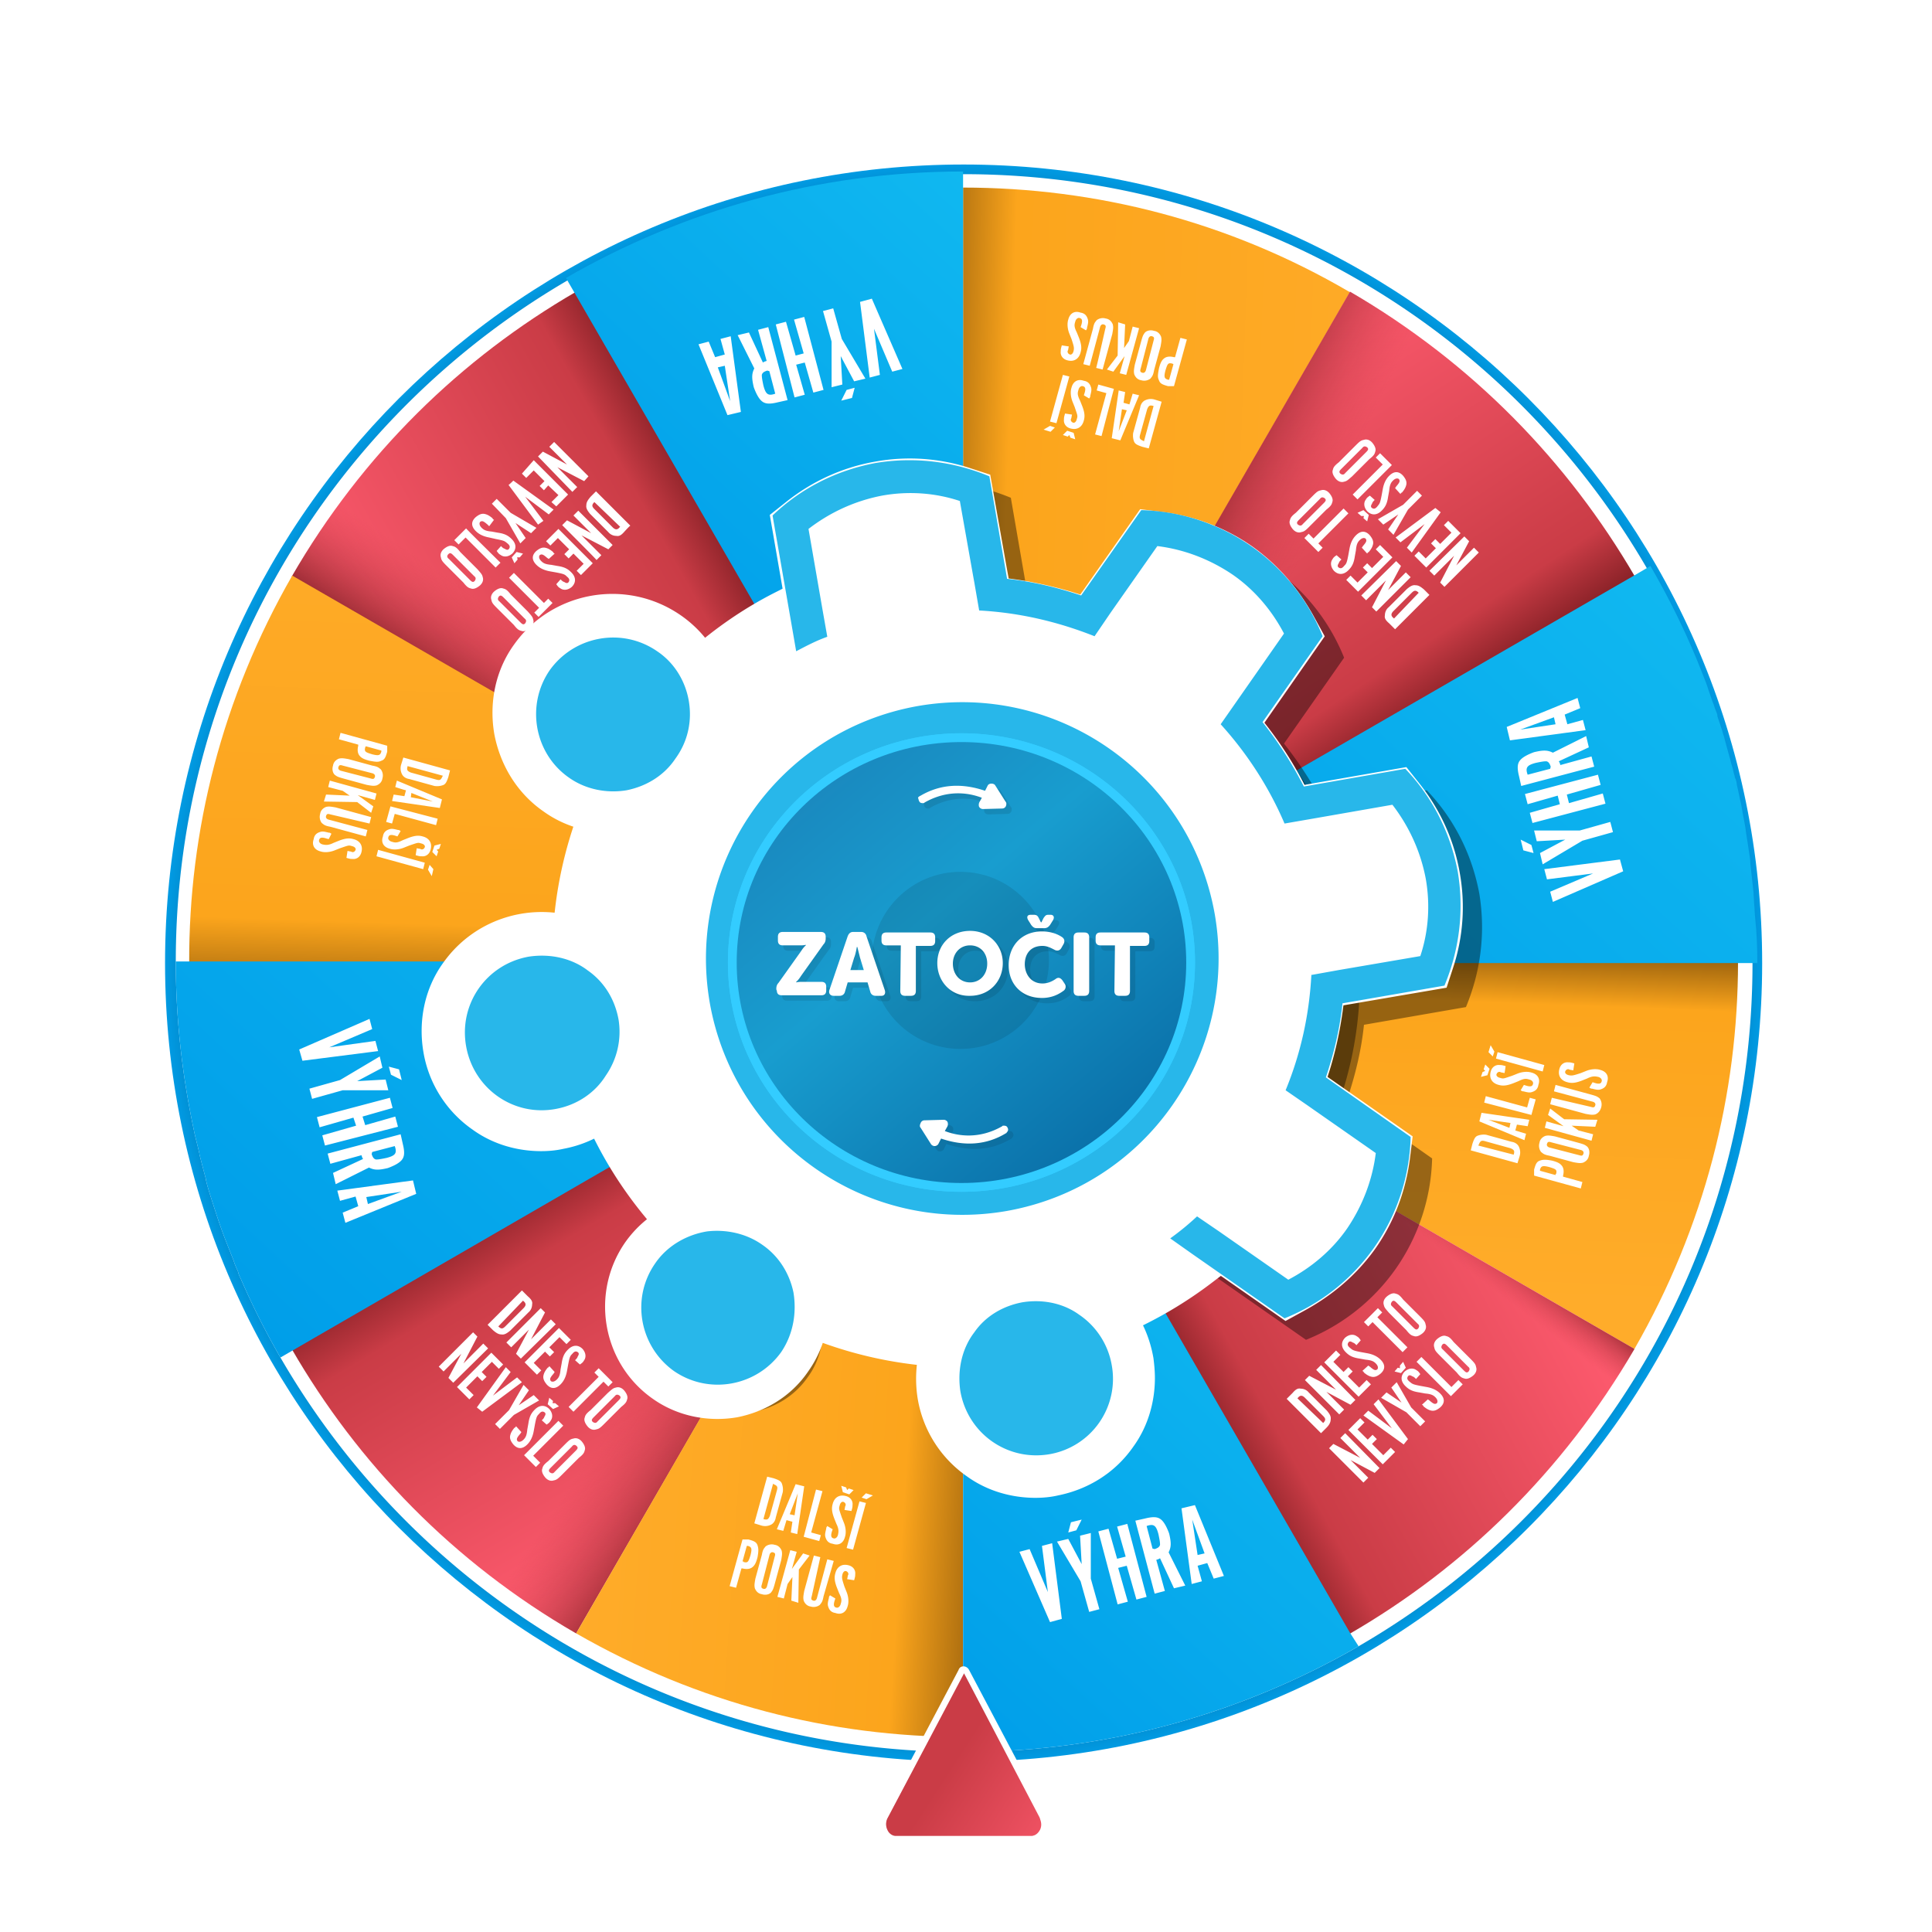 <svg width="220" height="220" viewBox="0 0 220 220" fill="none" xmlns="http://www.w3.org/2000/svg"><path d="M109.728 200.6c50.221 0 90.933-40.712 90.933-90.933 0-50.221-40.712-90.934-90.933-90.934-50.221 0-90.934 40.713-90.934 90.934S59.507 200.6 109.728 200.6Z" fill="url(#a)"/><path d="M199.561 109.606v.061c0 33.244-18.028 62.272-44.856 77.794-13.261 7.639-28.599 12.039-44.977 12.039h-.061c-33.245 0-62.212-18.089-77.734-44.917a88.089 88.089 0 0 1-4.522-8.983c-.122-.244-.244-.489-.306-.794-.183-.428-.366-.795-.488-1.223-.306-.794-.611-1.527-.917-2.322-.672-1.711-1.222-3.483-1.772-5.194-.184-.611-.367-1.161-.49-1.773v-.061c-.244-.916-.488-1.833-.732-2.811v-.061c-.184-.855-.428-1.711-.612-2.567 0-.122-.06-.183-.06-.305-1.284-6.111-2.017-12.406-2.017-18.945v-.061c0-33.244 18.088-62.21 44.916-77.733 13.078-7.517 28.356-11.917 44.734-11.917h.061c33.244 0 62.211 18.028 77.794 44.856 2.261 3.911 4.278 8.006 5.928 12.283.244.611.489 1.223.672 1.834.122.366.245.672.367 1.038.061.245.183.428.244.673.061.244.184.489.245.672.061.122.122.306.122.428v.06c.122.429.306.856.428 1.284.122.306.183.672.305.978 0 .061.061.122.061.244l.55 2.017c.123.367.184.733.306 1.1.122.367.183.794.306 1.161 0 .122.061.245.122.367.061.183.122.428.122.61.183.734.306 1.468.489 2.2.061.368.122.673.183 1.04.122.733.306 1.466.367 2.139.061.366.122.733.183 1.16.061.367.122.795.184 1.223.061.367.122.733.122 1.1.122 1.1.244 2.261.366 3.361 0 .367.062.733.062 1.161.061.55.061 1.1.122 1.711.122 1.589.183 3.3.183 5.073Z" fill="#fff"/><path d="m109.789 109.606-.061.061h-.061v-.061h.122Z" fill="url(#b)"/><path d="M109.728 197.789c48.702 0 88.183-39.481 88.183-88.183 0-48.703-39.481-88.184-88.183-88.184-48.702 0-88.184 39.481-88.184 88.184 0 48.702 39.481 88.183 88.184 88.183Z" fill="#fff"/><path d="m109.667 109.606 44.061-76.328C139.855 25.15 124.7 21.36 109.667 21.36v88.245Z" fill="url(#c)"/><path d="m109.361 110.033 76.817-44.366c-7.578-13.017-18.456-24.323-32.45-32.45l-44.367 76.816Z" fill="url(#d)"/><path d="M33.217 153.606c7.516 13.016 18.394 24.322 32.388 32.388l44.367-76.816-76.755 44.428Z" fill="url(#e)"/><path d="M33.217 153.606c7.516 13.016 18.394 24.322 32.388 32.388l44.367-76.755-76.755 44.367Z" fill="url(#f)"/><path d="M109.972 110.033 65.605 33.217c-13.077 7.577-24.322 18.455-32.388 32.45l76.755 44.366Z" fill="url(#g)"/><path d="M109.972 110.033 65.605 33.217c-13.077 7.577-24.322 18.455-32.388 32.45l76.755 44.366Z" fill="url(#h)"/><path d="M65.606 185.994c13.933 8.006 29.027 11.795 44.061 11.795v-88.183l-44.061 76.388Z" fill="url(#i)"/><path d="M109.606 109.606 33.278 65.544c-8.006 13.934-11.795 29.09-11.734 44.123l88.062-.061Z" fill="url(#j)"/><path d="M186.117 153.606c8.005-13.934 11.794-29.028 11.794-44.062H109.85l76.267 44.062Z" fill="url(#k)"/><path d="m109.361 110.033 76.817-44.366c-7.578-13.017-18.456-24.323-32.45-32.45l-44.367 76.816Z" fill="url(#l)"/><path d="m109.361 109.239 44.306 76.817c13.016-7.517 24.322-18.456 32.45-32.45l-76.756-44.367Z" fill="url(#m)"/><path d="m109.3 109.3 44.366 76.756c13.017-7.517 24.323-18.456 32.45-32.45L109.3 109.3Z" fill="url(#n)"/><path d="M154.705 187.461c-13.261 7.639-28.6 12.039-44.977 12.039h-.061v-89.894l44.061 76.327.977 1.528Z" fill="url(#o)"/><path d="M200.111 109.667h-90.444l76.917-44.423 1.353-.8c2.275 3.938 4.304 8.06 5.964 12.367.246.616.492 1.23.676 1.846.123.37.246.677.369 1.046.062.246.185.43.246.677.062.246.185.492.246.677.062.123.123.307.123.43v.062c.123.43.307.861.43 1.292.123.308.185.677.308.985 0 .061.061.123.061.246l.554 2.03c.123.37.184.738.307 1.108.123.369.185.8.308 1.169 0 .122.061.246.123.369.061.184.123.43.123.615.184.738.307 1.477.491 2.215.062.369.123.677.185 1.046.123.738.307 1.477.369 2.153.061.37.123.739.184 1.17.062.368.123.8.185 1.23.061.369.123.738.123 1.107.123 1.108.246 2.277.369 3.384 0 .369.061.739.061 1.169.062.554.062 1.108.123 1.723.184 1.661.246 3.384.246 5.107Z" fill="url(#p)"/><path d="m109.667 109.606-77.734 44.977a88.089 88.089 0 0 1-4.522-8.983c-.122-.244-.244-.489-.306-.794-.183-.428-.366-.795-.488-1.223-.306-.794-.611-1.527-.917-2.322-.672-1.711-1.222-3.483-1.772-5.194-.184-.611-.367-1.161-.49-1.773v-.061c-.244-.916-.488-1.833-.732-2.811v-.061c-.184-.855-.428-1.711-.612-2.567 0-.122-.06-.183-.06-.305-1.284-6.111-2.017-12.406-2.017-18.945v-.061h89.65v.123Z" fill="url(#q)"/><path d="M109.667 19.528v90.383L64.444 31.649c13.352-7.691 28.733-12.121 45.223-12.121Z" fill="url(#r)"/><path d="M158.189 70.983c-.428-.366-.55-.61-.489-.916 0-.306.122-.673.428-.917l2.078-2.078c.305-.244.611-.489.977-.428.306 0 .55.123.978.49l.611.61-3.911 3.912-.672-.673Zm3.361-3.483c-.305-.306-.489-.306-.794 0l-2.078 2.078c-.306.305-.306.55 0 .794l.061.061 2.811-2.933Zm-2.567-3.606.55.55-1.466 2.75 2.016-2.016.55.55-3.911 3.91-.489-.488 1.589-3.056-2.261 2.262-.55-.55 3.972-3.912Zm-5.683 2.14.489-.49.794.795 1.162-1.161-.55-.55.488-.49.55.55 1.284-1.282-.856-.856.489-.489 1.406 1.406-3.911 3.91-1.345-1.344Zm1.772-3.667.123-.184c.366-.427.488-.61.305-.855-.183-.122-.428-.061-.672.183-.245.244-.367.489-.428 1.161l-.122.672c-.122.856-.367 1.223-.733 1.59-.55.55-1.162.55-1.65.06-.367-.427-.428-.916-.184-1.283.122-.183.122-.244.489-.489l.55.49c-.183.182-.244.244-.305.427-.123.183-.184.367 0 .489.183.122.366.122.611-.184.244-.244.305-.305.489-1.283l.122-.672c.122-.672.366-1.161.733-1.528.55-.55 1.1-.55 1.589 0 .244.306.428.611.367.978-.061.305-.184.55-.489.917-.122.06-.122.06-.184.183l-.611-.672Zm-4.95-.49.489.49-.489.489-1.589-1.59.489-.488.55.55 3.423-3.422.55.55-3.423 3.422Zm-.611-5.438c.489-.489.611-.55.917-.611.367-.122.733.06.978.366.244.306.427.673.305.978-.061.245-.122.428-.672.856l-1.956 1.955c-.488.49-.611.55-.916.611-.367.123-.734-.06-.978-.366s-.428-.672-.306-.978c.062-.244.123-.428.673-.856l1.955-1.955Zm-1.589 2.75c-.244.244-.305.367-.122.55.183.122.367.183.55-.061l2.383-2.384c.245-.244.306-.366.123-.55-.184-.122-.367-.183-.55.062l-2.384 2.383Zm18.823 1.894.55.55-1.467 2.75 2.017-2.016.55.55-3.912 3.91-.488-.488 1.588-3.056-2.261 2.261-.55-.55 3.973-3.91Zm-5.684 2.2.489-.489.795.795 1.161-1.161-.55-.55.489-.49.55.55 1.283-1.282-.856-.856.489-.489 1.406 1.406-3.911 3.91-1.345-1.344Zm2.995-4.95-3.3 4.584-.55-.55 2.016-2.69-2.75 2.079-.55-.55 4.523-3.362.611.49Zm-5.378 2.567-.611-.611 1.161-1.711-1.711 1.16-.611-.61 2.872-1.65 1.589-1.59.55.55-1.589 1.59-1.65 2.872Zm-3.422-2.811.611.55-.184.733-.427-.366.061-.245h-.306l-.428-.367.673-.305Zm3.605-2.506.122-.183c.367-.428.489-.611.306-.856-.183-.122-.428-.06-.672.184-.245.244-.367.489-.428 1.16l-.122.673c-.122.856-.367 1.222-.734 1.589-.55.55-1.161.55-1.65.061-.366-.428-.427-.917-.183-1.283.122-.184.122-.245.489-.49l.55.49c-.183.183-.244.244-.306.428-.122.183-.183.366 0 .488.184.123.367.123.612-.183.244-.305.305-.305.488-1.283l.123-.672c.122-.673.366-1.162.733-1.528.55-.55 1.1-.55 1.589 0 .244.305.428.61.367.978-.062.305-.184.55-.489.916-.123.061-.123.061-.184.183l-.611-.672Zm-4.278 1.284-.55-.55 3.423-3.423-.795-.794.489-.489 1.345 1.345-3.912 3.91Zm-.183-6.173c.489-.488.611-.55.917-.61.366-.123.733.06.978.366.244.305.427.672.305.978-.061.244-.122.428-.672.855l-1.956 1.956c-.489.428-.611.55-.916.611-.367.122-.734-.061-.978-.367-.245-.305-.428-.672-.306-.977.061-.245.123-.428.673-.856l1.955-1.956Zm-1.65 2.69c-.244.244-.305.366-.122.55.183.122.367.183.55-.062l2.383-2.383c.245-.245.306-.367.122-.55-.183-.122-.366-.183-.55.061l-2.383 2.383Zm-92.644 94.233c.427.366.55.611.488.916 0 .306-.122.673-.427.917l-2.078 2.078c-.306.244-.611.489-.978.428-.305 0-.55-.123-.978-.489l-.61-.611 3.91-3.912.673.673Zm-3.361 3.422c.305.305.488.305.794 0l2.078-2.078c.305-.305.305-.55 0-.794l-.061-.061-2.811 2.933Zm2.566 3.667-.55-.55 1.467-2.75-2.017 2.016-.55-.55 3.911-3.911.49.489-1.59 3.056 2.261-2.262.55.55-3.972 3.912Zm5.684-2.139-.49.489-.794-.795-1.16 1.161.55.55-.49.489-.55-.55-1.283 1.283.855.856-.489.489-1.405-1.406 3.911-3.911 1.345 1.345Zm-1.834 3.666-.122.184c-.367.427-.489.611-.306.855.184.122.428.061.673-.183.244-.245.366-.489.427-1.161l.123-.672c.122-.856.366-1.223.733-1.589.55-.55 1.161-.55 1.65-.061.367.427.428.916.183 1.283-.122.183-.122.244-.489.489l-.55-.489c.184-.183.245-.245.306-.428.122-.183.183-.367 0-.489s-.367-.122-.611.184c-.245.244-.306.305-.489 1.283l-.122.672c-.122.672-.367 1.161-.734 1.528-.55.55-1.1.55-1.588 0-.245-.306-.428-.611-.367-.978.061-.305.183-.55.489-.917.122-.061.122-.061.183-.183l.611.672Zm5.011.55-.489-.489.49-.488 1.588 1.588-.489.489-.55-.55-3.422 3.423-.55-.55 3.422-3.423Zm.611 5.378c-.489.489-.61.55-.916.611-.367.122-.734-.061-.978-.366-.245-.306-.428-.673-.306-.978.061-.245.123-.428.673-.856l1.955-1.955c.49-.428.611-.55.917-.611.367-.123.733.061.978.366.244.306.427.672.305.978-.06.244-.122.428-.672.856l-1.956 1.955Zm1.65-2.689c.245-.244.306-.366.123-.55-.184-.122-.367-.183-.55.061l-2.384 2.384c-.244.244-.305.366-.122.55.183.122.367.183.55-.061l2.383-2.384Zm-18.822-2.016-.55-.55 1.467-2.75-2.017 2.016-.55-.55 3.911-3.911.49.489-1.59 3.056 2.261-2.262.55.55-3.972 3.912Zm5.684-2.078-.49.489-.794-.795-1.16 1.161.55.55-.49.489-.55-.55-1.283 1.284.855.855-.489.489-1.405-1.406 3.911-3.911 1.344 1.345Zm-2.995 4.889 3.3-4.584.55.55-2.017 2.689 2.75-2.078.55.55-4.522 3.362-.61-.489Zm5.317-2.567.61.611-1.16 1.711 1.71-1.161.612.611-2.872 1.65-1.59 1.589-.55-.55 1.59-1.589 1.65-2.872Zm-.245 5.378-.122.183c-.367.428-.489.611-.306.856.184.122.428.061.673-.184.244-.244.366-.489.428-1.161l.122-.672c.122-.856.366-1.222.733-1.589.55-.55 1.161-.55 1.65-.061.367.428.428.917.183 1.283-.122.184-.122.245-.488.489l-.55-.489c.183-.183.244-.244.305-.427.122-.184.183-.367 0-.489-.183-.123-.367-.123-.611.183-.245.244-.306.306-.489 1.283l-.122.673c-.122.672-.367 1.161-.733 1.527-.55.55-1.1.55-1.59 0-.244-.305-.427-.611-.366-.977.061-.306.183-.55.489-.917.122-.061.122-.061.183-.183l.611.672Zm3.606-2.628-.611-.55.183-.733.428.366-.061.245h.305l.428.366-.672.306Zm.611 1.344.55.55-3.422 3.423.794.794-.489.489-1.344-1.344 3.911-3.912Zm.367 6.173c-.49.489-.612.55-.917.611-.367.122-.733-.061-.978-.367-.244-.305-.428-.672-.305-.978.06-.244.122-.427.672-.855l1.955-1.956c.49-.489.612-.55.917-.611.367-.122.733.061.978.367.244.305.428.672.305.978-.06.244-.122.427-.672.855l-1.955 1.956Zm1.588-2.75c.245-.245.306-.367.123-.55-.184-.184-.367-.184-.55.061l-2.384 2.383c-.244.245-.305.367-.122.55.184.122.367.183.55-.061l2.383-2.383Zm5.562-104.684c-.367.428-.611.55-.917.49a1.18 1.18 0 0 1-.917-.429l-2.078-2.077c-.244-.306-.488-.611-.427-.978 0-.306.122-.55.489-.978l.61-.611 3.912 3.911c-.061 0-.672.672-.672.672Zm-3.423-3.36c-.305.305-.305.488 0 .794l2.078 2.077c.306.306.55.306.795 0l.06-.06-2.933-2.812ZM64.017 59.8l.55-.55 2.75 1.467L65.3 58.7l.55-.55 3.911 3.911-.489.489-3.055-1.589 2.26 2.261-.55.55c0-.06-3.91-3.972-3.91-3.972Zm2.139 5.683-.49-.489.795-.794-1.16-1.161-.55.55-.49-.489.55-.55-1.283-1.283-.856.855-.489-.489 1.406-1.405 3.911 3.91-1.344 1.345Zm-3.667-1.833-.183-.122c-.428-.367-.611-.49-.856-.306-.122.184-.061.428.183.672.245.245.49.367 1.161.428l.673.122c.855.123 1.222.367 1.589.734.55.55.55 1.16.06 1.65-.427.366-.916.427-1.283.183-.183-.122-.244-.122-.489-.489l.49-.55c.183.184.244.245.427.306.184.122.367.183.49 0 .121-.184.121-.367-.184-.611-.245-.245-.306-.306-1.284-.49l-.672-.121c-.672-.123-1.16-.367-1.528-.734-.55-.55-.55-1.1 0-1.589.306-.244.611-.427.978-.366.306.06.55.183.917.489.061.122.061.122.183.183l-.672.611Zm-.55 5.011.489-.489.489.49-1.59 1.588-.488-.489.55-.55-3.422-3.422.55-.55 3.422 3.422Zm-5.378.55c-.489-.489-.55-.611-.61-.917-.123-.366.06-.733.366-.977.305-.245.672-.428.977-.306.245.061.428.122.856.672l1.956 1.956c.427.489.55.611.61.917.123.366-.06.733-.366.977-.306.245-.672.428-.978.306-.244-.061-.428-.122-.855-.672L56.56 69.21Zm2.69 1.65c.244.245.366.306.55.122.121-.183.182-.366-.062-.55l-2.383-2.383c-.245-.244-.367-.306-.55-.122-.123.183-.184.366.06.55l2.384 2.383Zm2.016-18.883.55-.55 2.75 1.466-2.017-2.016.55-.55 3.911 3.91-.489.55-3.055-1.588 2.26 2.261-.55.55-3.91-4.033Zm2.077 5.683-.55-.489.795-.794-1.161-1.1-.489.55-.489-.49.55-.55-1.222-1.221-.856.855-.489-.489 1.345-1.527 3.911 3.91-1.344 1.345Zm-4.888-2.933 4.583 3.3-.55.55L59.8 56.56l2.078 2.75-.611.428-3.361-4.522c.06 0 .55-.49.55-.49Zm2.627 5.378-.61.61-1.773-1.16 1.161 1.71-.61.612-1.65-2.872-1.59-1.65.55-.55 1.59 1.588 2.932 1.712Zm-2.81 3.36.55-.61.733.183-.367.428h-.306l.061.244-.366.428-.306-.672Zm-2.567-3.544-.184-.183c-.428-.367-.61-.489-.855-.306-.123.184-.061.428.183.673.244.244.489.366 1.161.427l.672.123c.856.122 1.223.366 1.59.733.55.55.55 1.161.06 1.65-.427.367-.916.428-1.283.183-.183-.122-.244-.122-.489-.489l.49-.55c.182.184.243.245.427.306.183.122.366.183.489 0 .122-.183.122-.367-.184-.611-.305-.245-.305-.306-1.283-.49l-.794-.182c-.673-.123-1.162-.367-1.528-.734-.55-.55-.55-1.1 0-1.589.305-.244.611-.427.978-.366.305.06.55.183.916.489.061.122.061.122.184.183l-.55.733Zm1.283 4.156-.55.55-3.422-3.422-.795.794-.489-.489 1.345-1.344c0 .06 3.911 3.91 3.911 3.91Zm-6.172.305c-.49-.489-.55-.61-.611-.916-.123-.367.06-.734.366-.978.306-.245.672-.428.978-.306.245.061.428.123.856.673l1.955 1.955c.428.489.55.611.611.917.122.366-.06.733-.366.978-.306.244-.673.427-.978.305-.245-.061-.428-.122-.856-.672l-1.955-1.956Zm2.689 1.65c.244.245.366.306.55.123.122-.184.183-.367-.061-.55l-2.384-2.384c-.244-.244-.366-.305-.55-.122-.183.183-.183.367.061.55l2.384 2.383Zm93.683 92.584c.367-.428.611-.55.917-.489.305 0 .672.122.916.428l2.078 2.077c.245.306.489.611.428.978 0 .306-.122.611-.489.978l-.611.611-3.911-3.911.672-.672Zm3.483 3.422c.306-.306.306-.489 0-.795l-2.077-2.077c-.306-.306-.55-.306-.795 0l-.061.061 2.933 2.811Zm3.667-2.628-.55.55-2.75-1.467 2.017 2.017-.55.55-3.911-3.911.488-.489 3.056 1.589-2.261-2.261.55-.55 3.911 3.972Zm-2.2-5.622.489.489-.795.794 1.162 1.161.55-.55.488.489-.55.55 1.284 1.284.855-.856.489.489-1.405 1.405-3.911-3.911 1.344-1.344Zm3.667 1.711.183.122c.428.367.611.489.856.306.122-.184.061-.428-.184-.672-.244-.245-.489-.367-1.161-.428l-.672-.122c-.856-.123-1.222-.367-1.589-.734-.55-.55-.55-1.161-.061-1.65.428-.366.917-.428 1.283-.183.184.122.245.122.489.489l-.489.55c-.183-.184-.244-.245-.428-.306-.183-.122-.366-.183-.488 0-.123.184-.123.367.183.611.305.245.305.306 1.283.489l.672.122c.673.123 1.162.367 1.528.734.55.55.55 1.1 0 1.589-.305.244-.611.427-.978.366-.305-.061-.55-.183-.916-.489-.061-.122-.061-.122-.184-.183l.673-.611Zm.489-4.95-.489.489-.489-.489 1.589-1.589.489.489-.55.55 3.422 3.422-.55.55-3.422-3.422Zm5.438-.611c.489.489.55.611.612.917.122.366-.062.733-.367.977-.306.245-.672.428-.978.306-.244-.061-.428-.122-.855-.672l-1.956-1.956c-.428-.489-.55-.611-.611-.917-.122-.366.061-.733.367-.977.305-.245.672-.428.977-.306.245.061.428.122.856.672l1.955 1.956Zm-2.688-1.589c-.245-.244-.367-.306-.55-.122-.123.183-.184.366.061.55l2.383 2.383c.244.245.367.306.55.122.122-.183.183-.366-.061-.55l-2.383-2.383Zm-1.956 18.822-.55.55-2.75-1.466 2.017 2.016-.55.55-3.911-3.911.488-.489 3.056 1.589-2.261-2.261.55-.55 3.911 3.972Zm-2.2-5.683.489.489-.795.794 1.162 1.161.55-.55.488.489-.55.55 1.284 1.284.855-.856.489.489-1.405 1.405-3.911-3.911 1.344-1.344Zm4.95 2.994-4.583-3.3.55-.55 2.689 2.017-2.078-2.75.55-.55 3.361 4.522-.489.611Zm-2.567-5.316.611-.611 1.712 1.161-1.162-1.711.612-.612 1.65 2.873 1.588 1.589-.55.55-1.588-1.589-2.873-1.65Zm5.317.183.183.122c.428.367.611.489.856.306.122-.184.061-.428-.183-.672-.245-.245-.489-.367-1.162-.428l-.672-.122c-.855-.123-1.222-.367-1.589-.734-.55-.55-.55-1.161-.061-1.65.428-.366.917-.428 1.284-.183.183.122.244.122.488.489l-.488.55c-.184-.184-.245-.245-.428-.306-.184-.122-.367-.183-.489 0-.122.184-.122.367.183.611.306.245.306.306 1.284.489l.672.122c.672.123 1.161.367 1.528.734.55.55.55 1.1 0 1.589-.306.244-.612.427-.978.366-.306-.061-.55-.183-.917-.489-.061-.122-.061-.122-.183-.183l.672-.611Zm-2.506-3.606-.55.612-.733-.184.367-.428.244.062v-.306l.367-.428.305.672Zm1.223-.672.55-.55 3.422 3.422.794-.794.489.489-1.344 1.344-3.911-3.911Zm6.172-.305c.489.489.55.611.611.916.122.367-.061.734-.367.978-.305.245-.672.428-.977.306-.245-.061-.428-.123-.856-.673l-1.956-1.955c-.488-.489-.55-.611-.611-.917-.122-.366.061-.733.367-.978.306-.244.672-.427.978-.305.244.061.428.122.855.672l1.956 1.956Zm-2.689-1.528c-.244-.245-.367-.306-.55-.122-.122.183-.183.366.061.55l2.383 2.383c.245.244.367.306.55.122.123-.183.184-.366-.061-.55l-2.383-2.383ZM130.078 50.878c-.55-.184-.795-.306-.917-.55-.122-.245-.183-.672-.122-1.04l.794-2.871c.062-.428.306-.734.612-.856a1.474 1.474 0 0 1 1.038-.061l.795.244-1.467 5.317-.733-.183Zm1.283-4.645c-.428-.122-.55-.06-.733.367l-.795 2.872c-.122.428-.061.55.367.734l.061.06 1.1-4.033Zm-2.383-1.405.733.183-2.139 5.133-.977-.244.794-5.439.733.183-.183 1.223.672.183.367-1.222Zm-1.589 4.278.917-2.384-.55-.122-.367 2.506Zm-1.956.55-.733-.184 1.283-4.705-1.1-.306.184-.672 1.772.489-1.406 5.378Zm-3.911-.612.734.245.183.733-.55-.183-.122-.306-.184.184-.55-.184.489-.489Zm1.895-4.033.061-.183c.183-.55.122-.795-.183-.856-.184-.06-.428.122-.489.428-.123.367-.123.611.183 1.222l.244.611c.306.795.306 1.223.184 1.65-.184.734-.734 1.1-1.467.917-.55-.122-.855-.55-.794-1.039 0-.183 0-.244.122-.672l.794.122c-.061.245-.061.428-.122.489-.061.183.061.367.245.428.183.06.366-.122.427-.428.123-.367.061-.428-.244-1.344l-.245-.612c-.244-.61-.244-1.222-.122-1.588.184-.734.734-1.04 1.406-.795.428.061.672.306.794.672.122.306.061.55-.061 1.04 0 .121 0 .121-.122.305l-.611-.367Zm-3.789 4.156-.795-.245.734-.428.55.184-.489.489Zm1.405-6.478.734.183-1.467 5.317-.733-.183 1.466-5.317Zm11.978 1.283c-.672-.183-.916-.305-1.039-.672-.183-.367-.122-.672 0-1.344.184-.734.367-.978.611-1.162.245-.183.612-.244 1.1-.122h.123l.611-2.2.733.184-1.467 5.316h-.672Zm.489-2.566c-.489-.123-.55 0-.794.794-.184.733-.123.917.305 1.039h.122l.489-1.772-.122-.061Zm-3.544-2.567c.183-.672.244-.733.427-.978.245-.244.673-.305 1.039-.183.428.06.673.366.795.672.061.306.061.428-.061 1.1l-.734 2.689c-.122.672-.244.733-.427.978a1.172 1.172 0 0 1-1.039.183c-.428-.061-.673-.367-.795-.672-.061-.306-.061-.428.061-1.1l.734-2.69Zm-.061 3.117c-.123.366 0 .427.183.488.183.062.367-.06.428-.366l.855-3.3c.122-.367 0-.428-.183-.49-.183-.06-.367.062-.428.368l-.855 3.3Zm-2.567-5.256.794.244-.122 2.69.55-.795.428-1.65.733.183-1.466 5.317-.734-.183.55-1.956-1.283 1.772-.733-.244 1.222-1.59.061-3.788Zm-1.467.733c.122-.366 0-.427-.183-.489-.183-.06-.367.062-.428.367l-1.161 4.339-.733-.183 1.1-4.034c.122-.672.244-.733.427-.977a1.17 1.17 0 0 1 1.039-.184c.428.061.673.367.795.672.061.306.061.428-.061 1.1l-1.1 4.034-.734-.184c.061-.122 1.039-4.46 1.039-4.46Zm-2.811-.183.061-.183c.184-.55.122-.795-.183-.856-.183-.061-.428.122-.489.428-.122.367-.122.611.183 1.222l.245.611c.305.795.305 1.222.183 1.65-.183.734-.733 1.1-1.467.917-.55-.122-.855-.55-.794-1.039 0-.183 0-.244.122-.672l.795.122c-.061.244-.061.428-.123.489-.061.183.062.367.245.428.183.06.367-.123.428-.428.061-.306.061-.428-.245-1.345l-.244-.61c-.245-.612-.245-1.223-.122-1.59.183-.733.733-1.038 1.405-.794.428.061.672.306.795.672.122.306.061.55-.062 1.04 0 .121 0 .121-.122.305l-.611-.367ZM88.094 168.333c.55.184.795.306.917.55.122.306.184.673.122 1.039l-.794 2.872c-.061.428-.306.734-.611.856a1.478 1.478 0 0 1-1.039.061l-.794-.244 1.466-5.317.733.183Zm-1.16 4.645c.427.122.55.061.733-.367l.794-2.872c.122-.428.061-.55-.367-.733l-.06-.062-1.1 4.034Zm2.26 1.344-.733-.183 2.14-5.133.977.244-.795 5.439-.733-.183.183-1.223-.672-.183-.367 1.222Zm1.65-4.278-.916 2.384.55.122.367-2.506Zm2.078-.427.734.183-1.284 4.706 1.1.305-.183.672-1.772-.489 1.405-5.377Zm1.895 4.522-.061.183c-.184.55-.123.795.183.856.183.061.428-.122.489-.428.06-.306.122-.611-.183-1.222l-.245-.611c-.305-.795-.305-1.223-.183-1.65.183-.734.733-1.1 1.466-.917.55.122.856.55.795 1.039 0 .183 0 .244-.122.672l-.795-.122c.061-.245.061-.428.122-.489.061-.183-.06-.367-.244-.428-.183-.061-.367.122-.428.428-.122.367-.06.428.245 1.344l.244.612c.245.611.245 1.222.122 1.588-.183.734-.733 1.039-1.405.795-.428-.061-.672-.306-.795-.672-.122-.306-.06-.55.061-1.039 0-.122 0-.122.123-.306l.61.367Zm1.894-3.972-.733-.245-.183-.733.55.183.122.306.183-.184.55.184-.489.489Zm.428 6.294-.733-.183 1.466-5.317.734.183-1.467 5.317Zm1.467-6.417.794.245-.733.428-.55-.184.489-.489ZM85.222 175.3c.672.183.917.306 1.04.672.121.367.121.672 0 1.345-.184.733-.368.977-.612 1.161-.244.183-.611.244-1.1.122h-.122l-.611 2.2-.734-.183 1.467-5.317h.672Zm-.55 2.567c.49.122.55 0 .795-.795.183-.733.122-.916-.306-1.039h-.122l-.489 1.773h.122v.061Zm3.545 2.505c-.184.672-.245.734-.428.978-.245.244-.672.306-1.039.183-.428-.061-.672-.366-.794-.672-.062-.305-.062-.428.06-1.1l.734-2.689c.122-.672.245-.733.428-.978a1.17 1.17 0 0 1 1.039-.183c.427.061.672.367.794.672.061.306.061.428-.06 1.1l-.734 2.689Zm0-3.116c.122-.367 0-.428-.184-.489-.183-.061-.366.061-.427.366l-.856 3.3c-.122.367 0 .428.183.489.184.061.367-.061.428-.366l.856-3.3Zm2.689 5.255-.795-.244.122-2.689-.55.794-.427 1.65-.734-.183 1.467-5.317.733.184-.55 1.955 1.284-1.772.733.244-1.222 1.589-.061 3.789Zm1.527-.733c-.122.366 0 .428.184.489.183.061.366-.061.427-.367l1.162-4.339.733.183-1.161 4.034c-.122.672-.245.733-.428.978a1.17 1.17 0 0 1-1.039.183c-.428-.061-.672-.367-.794-.672-.061-.306-.061-.428.06-1.1l1.1-4.034.734.184-.978 4.461Zm2.69.244-.062.184c-.183.55-.122.794.183.855.184.061.428-.122.49-.428.122-.366.122-.611-.184-1.222l-.244-.611c-.306-.794-.306-1.222-.184-1.65.184-.733.734-1.1 1.467-.917.55.123.856.55.794 1.039 0 .184 0 .245-.122.672l-.794-.122c.06-.244.06-.428.122-.489.061-.183-.061-.366-.245-.427-.183-.062-.366.122-.427.427-.061.306-.061.428.244 1.345l.245.611c.244.611.244 1.222.122 1.589-.184.733-.734 1.039-1.406.794-.427-.061-.672-.305-.794-.672-.122-.306-.061-.55.061-1.039 0-.122 0-.122.122-.305l.611.366ZM51.06 88.462c-.183.55-.305.794-.55.916a1.962 1.962 0 0 1-1.039.122l-2.872-.794c-.428-.062-.733-.306-.855-.612a1.476 1.476 0 0 1-.062-1.038l.245-.795 5.317 1.467-.184.733Zm-4.644-1.223c-.123.428-.061.55.366.733l2.873.795c.427.122.55.06.733-.367l.061-.061-4.033-1.1Zm-1.406 2.383.183-.733 5.134 2.139-.245.978-5.438-.795.183-.733 1.222.183.183-.672c-.122 0-1.222-.367-1.222-.367Zm4.278 1.65-2.445-.978-.06.49 2.505.488Zm.55 1.956-.183.733-4.706-1.283-.306 1.1-.672-.184.49-1.772 5.377 1.406Zm-4.583 2.016-.184-.06c-.55-.184-.794-.123-.855.183-.061.183.122.427.428.489.366.122.61.122 1.222-.184l.61-.244c.795-.306 1.223-.306 1.65-.184.734.184 1.1.734.917 1.467-.122.55-.55.856-1.038.795-.184 0-.245 0-.673-.123l.123-.794c.244.061.427.061.488.122.184.061.367-.061.428-.244.061-.184-.122-.367-.428-.428-.366-.122-.427-.061-1.344.244l-.611.245c-.611.244-1.222.244-1.589.122-.733-.183-1.039-.733-.794-1.406.06-.427.305-.672.672-.794.305-.122.55-.061 1.039.061.122 0 .122 0 .305.122l-.366.611Zm3.972 1.773.244-.734.734-.183-.184.55-.305.122.183.184-.183.55-.49-.49Zm.122 1.955-.183.795-.428-.734.183-.55.428.49Zm-6.478-1.466.184-.734 5.316 1.467-.183.733-5.317-1.466Zm1.222-11.917c-.183.672-.305.917-.672 1.039-.366.183-.672.122-1.344 0-.734-.184-.978-.367-1.161-.611-.184-.245-.245-.611-.123-1.1v-.123l-2.2-.61.184-.734 5.316 1.467v.672ZM41.59 85.1c-.122.489 0 .55.794.794.734.184.917.123 1.04-.305v-.122l-1.773-.49-.061.123Zm-2.506 3.544c-.672-.183-.733-.244-.977-.427-.245-.245-.306-.673-.184-1.04.061-.427.367-.671.672-.794.306-.06.428-.06 1.1.061l2.69.734c.672.122.733.244.977.428.184.244.306.61.184 1.038-.062.428-.367.673-.673.795-.305.061-.428.061-1.1-.061l-2.689-.734Zm3.117 0c.367.123.428 0 .489-.183s-.061-.367-.367-.428l-3.3-.855c-.366-.122-.428 0-.489.183-.06.183.061.367.367.428l3.3.855Zm-5.317 2.628.245-.794 2.689.122-.795-.55-1.65-.428.184-.733 5.316 1.467-.183.733-1.956-.55 1.773 1.283-.245.734-1.589-1.223-3.789-.06Zm.734 1.467c-.367-.122-.428 0-.49.183-.06.184.062.367.367.428l4.34 1.161-.184.733-4.033-1.1c-.672-.122-.734-.244-.978-.427-.183-.245-.306-.611-.183-1.04.06-.427.366-.671.672-.794.305-.06.428-.06 1.1.061l4.033 1.1-.183.734-4.461-1.04Zm-.184 2.811-.244-.061c-.55-.183-.794-.122-.856.183-.06.184.123.428.428.49.306.06.611.121 1.222-.184l.611-.245c.795-.305 1.223-.305 1.65-.183.734.183 1.1.733.917 1.467-.122.55-.55.855-1.039.794-.183 0-.244 0-.672-.122l.122-.795c.245.062.428.062.49.123.183.06.366-.061.427-.245.061-.183-.122-.366-.428-.428-.367-.122-.428-.06-1.344.245l-.611.244c-.611.245-1.223.245-1.59.123-.733-.184-1.038-.734-.794-1.406.061-.428.306-.672.672-.794.306-.123.55-.062 1.04.06.122 0 .122 0 .305.123l-.306.611Zm130.228 34.711c.184-.55.306-.794.55-.917.306-.122.672-.183 1.039-.122l2.872.795c.428.061.734.305.856.611.122.305.183.611.061 1.039l-.244.794-5.317-1.467.183-.733Zm4.706 1.222c.122-.427.061-.55-.367-.733l-2.872-.794c-.428-.123-.55-.062-.733.366l-.062.122 4.034 1.039Zm1.405-2.383-.183.733-5.133-2.139.244-.977 5.439.794-.183.733-1.223-.183-.183.672 1.222.367Zm-4.277-1.589 2.383.917.122-.55-2.505-.367Zm-.489-1.955.183-.734 4.706 1.284.305-1.1.672.183-.489 1.772-5.377-1.405Zm4.522-2.017.183.061c.55.183.795.122.856-.183.061-.184-.122-.428-.428-.489-.367-.122-.611-.122-1.222.183l-.611.245c-.795.305-1.223.305-1.65.183-.734-.183-1.1-.733-.917-1.467.122-.55.55-.855 1.039-.794.183 0 .244 0 .672.122l-.122.794c-.245-.061-.428-.061-.489-.122-.183-.061-.367.061-.428.245-.061.183.122.366.428.427.367.123.428.062 1.344-.244l.612-.244c.611-.245 1.222-.245 1.588-.123.734.184 1.039.734.795 1.406-.061.428-.306.672-.672.794-.306.123-.55.061-1.039-.061-.122 0-.122 0-.306-.122l.367-.611Zm-3.911-1.833-.245.733-.733.183.183-.55.306-.122-.183-.183.183-.55.489.489Zm6.233-.428-.183.733-5.317-1.467.183-.733 5.317 1.467Zm-6.355-1.467.244-.794.428.733-.184.55-.488-.489Zm5.194 13.383c.183-.672.306-.916.672-1.038.367-.123.672-.123 1.345 0 .733.183.977.366 1.161.611.183.244.244.611.122 1.1v.122l2.2.611-.183.733-5.317-1.466v-.673Zm2.506.489c.122-.489 0-.55-.795-.794-.733-.183-.917-.122-1.039.305v.123l1.772.489v-.123h.062Zm2.566-3.544c.672.183.734.244.978.428.244.244.306.672.183 1.039-.061.427-.366.672-.672.794-.305.061-.428.061-1.1-.061l-2.689-.733c-.672-.123-.733-.245-.978-.428a1.171 1.171 0 0 1-.183-1.039c.061-.428.367-.672.672-.795.306-.061.428-.061 1.1.062l2.689.733Zm-3.116-.061c-.367-.122-.428 0-.489.183s.061.367.366.428l3.3.855c.367.123.428 0 .489-.183s-.061-.367-.366-.428l-3.3-.855Zm5.255-2.567-.244.795-2.689-.123.794.55 1.65.428-.183.733-5.317-1.466.184-.734 1.955.55-1.772-1.283.244-.733 1.589 1.222 3.789.061Zm-.733-1.467c.366.123.428 0 .489-.183s-.061-.367-.367-.428l-4.339-1.161.183-.733 4.034 1.1c.672.183.733.244.978.428.183.244.305.611.183 1.039-.122.427-.367.672-.672.794-.306.061-.428.061-1.1-.061l-4.034-1.1.184-.733 4.461 1.038Zm.183-2.811.183.061c.55.184.795.123.856-.183.061-.183-.122-.428-.428-.489-.305-.061-.611-.122-1.222.184l-.611.244c-.795.306-1.222.306-1.65.183-.733-.183-1.1-.733-.917-1.466.122-.55.55-.856 1.039-.795.183 0 .245 0 .672.122l-.122.795c-.244-.061-.428-.061-.489-.122-.183-.061-.366.061-.428.244-.061.183.123.367.428.428.306.061.428.061 1.345-.245l.611-.244c.611-.244 1.222-.244 1.589-.122.733.183 1.039.733.794 1.405-.061.428-.305.673-.672.795-.306.122-.55.061-1.039-.061-.122 0-.122 0-.306-.123l.367-.611Zm-147.279-3.727 8.006-3.484.305 1.161-4.889 2.078 5.256-.733.306 1.161-8.617 1.1-.367-1.283Zm9.167.794.306 1.283-2.873 1.528 3.24-.183.305 1.222h-5.195l-3.483.978-.306-1.161 3.484-.978 4.522-2.689Zm2.2 1.467.306 1.222-1.223-.611-.244-.917 1.16.306Zm-5.194 5.5-3.85 1.1-.306-1.161 8.311-2.2.306 1.161-3.423.977.306.978 3.422-.978.306 1.162-8.311 2.138-.306-1.161 3.85-1.1-.305-.916Zm5.622 2.994c.244.978.183 1.467-.122 1.833-.306.367-.917.673-1.59.917-1.038.245-1.527.245-2.138-.061l-3.79 1.894-.305-1.283 3.422-1.589c-.122-.183-.122-.244-.183-.428l-3.544.978-.306-1.161 8.311-2.2.245 1.1Zm-3.545 1.161c.122.367.245.55.49.611.183 0 .366 0 1.221-.183.917-.244 1.161-.489.978-1.161l-.061-.183-2.567.672-.06.244Zm-3.605 5.317-.306-1.161 8.617-1.161.367 1.527-8.067 3.3-.306-1.161 1.773-.733-.306-1.1-1.772.489Zm7.028-1.039-4.034.611.184.795 3.85-1.406ZM99.278 34.011l3.483 8.006-1.161.305-2.078-4.889.672 5.256-1.16.305-1.1-8.616 1.344-.367Zm-.734 9.106-1.283.305-1.528-2.872.184 3.239-1.222.305V38.9l-.978-3.483 1.16-.306.979 3.483 2.689 4.523Zm-1.527 2.2-1.222.305.61-1.222.917-.244-.305 1.16Zm-5.5-5.073-1.1-3.85 1.16-.305 2.2 8.311-1.16.306-.978-3.423-.978.245.978 3.422-1.161.306-2.14-8.312 1.162-.305 1.1 3.85.917-.245Zm-2.934 5.562c-.977.244-1.466.183-1.833-.123-.367-.305-.672-.916-.917-1.589-.244-1.038-.244-1.527.061-2.138L84 38.166l1.283-.305 1.59 3.422c.183-.122.244-.122.427-.183l-.978-3.544 1.161-.306 2.2 8.311-1.1.245ZM87.361 42.2c-.367.122-.55.244-.611.489 0 .183 0 .367.183 1.222.245.917.49 1.161 1.161.978l.184-.061-.672-2.567-.245-.061Zm-5.317-3.606 1.162-.305 1.16 8.617-1.527.366-3.3-8.066L80.7 38.9l.733 1.772 1.1-.305-.489-1.773Zm1.1 7.09-.61-4.034-.795.183 1.405 3.85Zm101.689 53.533-8.005 3.483-.306-1.161 4.889-2.078-5.255.672-.306-1.16 8.617-1.1.366 1.344Zm-9.166-.795-.306-1.283 2.872-1.528-3.239.183-.305-1.222h5.194l3.484-.978.305 1.162-3.483.977-4.522 2.69Zm-2.2-1.589-.306-1.222 1.222.611.245.917-1.161-.306Zm5.194-5.377 3.85-1.1.306 1.16-8.311 2.2-.306-1.16 3.422-.978-.244-.978-3.422.978-.306-1.161 8.311-2.2.306 1.16-3.85 1.1.244.979Zm-5.683-3.056c-.245-.978-.184-1.467.122-1.833.306-.367.917-.673 1.589-.917 1.039-.244 1.528-.244 2.139.061l3.789-1.894.305 1.283-3.422 1.589c.122.183.122.244.183.428l3.545-.978.305 1.161-8.311 2.2-.244-1.1Zm3.605-1.1c-.122-.367-.244-.55-.488-.611-.184 0-.367 0-1.223.183-.916.245-1.161.49-.977 1.161l.061.184 2.566-.673.061-.244Zm3.667-5.317.306 1.161-8.617 1.162-.367-1.528 8.067-3.3.305 1.16-1.772.734.306 1.1 1.772-.489Zm-7.15 1.1 4.033-.61-.183-.795-3.85 1.405Zm-53.533 101.628-3.484-8.005 1.161-.306 2.078 4.889-.672-5.256 1.161-.305 1.1 8.616-1.344.367Zm.794-9.167 1.283-.305 1.528 2.872-.183-3.239 1.222-.305v5.194l.978 3.483-1.161.306-.978-3.483-2.689-4.523Zm1.589-2.2 1.222-.305-.611 1.222-.917.245.306-1.162Zm5.378 5.195 1.1 3.85-1.161.305-2.2-8.311 1.161-.305.978 3.422.977-.244-.977-3.423 1.161-.305 2.2 8.311-1.161.305-1.1-3.85-.978.245Zm3.055-5.622c.978-.245 1.467-.184 1.834.122.366.305.672.917.916 1.589.245 1.039.245 1.528-.061 2.139l1.895 3.789-1.284.305-1.589-3.422c-.183.122-.244.122-.427.183l.977 3.545-1.161.305-2.2-8.311 1.1-.244Zm1.1 3.483c.367-.122.55-.244.611-.489 0-.183 0-.367-.183-1.222-.244-.917-.489-1.161-1.161-.978l-.183.061.672 2.567.244.061Zm5.378 3.667-1.161.305-1.161-8.616 1.528-.367 3.3 8.067-1.161.305-.734-1.772-1.1.305.489 1.773Zm-1.1-7.028.611 4.033.795-.183-1.406-3.85Z" fill="#fff"/><mask id="s" style="mask-type:luminance" maskUnits="userSpaceOnUse" x="108" y="108" width="3" height="3"><path d="M109.667 110.461a.916.916 0 1 0 0-1.832.916.916 0 0 0 0 1.832Z" fill="#fff"/></mask><g mask="url(#s)"><path d="M108.872 108.689h-.061v1.833h.061v-1.833Z" fill="#009EE9"/></g><mask id="t" style="mask-type:luminance" maskUnits="userSpaceOnUse" x="108" y="108" width="3" height="3"><path d="M109.667 110.461a.916.916 0 1 0 0-1.832.916.916 0 0 0 0 1.832Z" fill="#fff"/></mask><g mask="url(#t)"><path d="M108.872 108.689h-.061v1.833h.061v-1.833Z" fill="#019DE8"/></g><mask id="u" style="mask-type:luminance" maskUnits="userSpaceOnUse" x="108" y="108" width="3" height="3"><path d="M109.667 110.461a.916.916 0 1 0 0-1.832.916.916 0 0 0 0 1.832Z" fill="#fff"/></mask><g mask="url(#u)"><path d="M108.933 108.689h-.061v1.833h.061v-1.833Z" fill="#029DE7"/></g><mask id="v" style="mask-type:luminance" maskUnits="userSpaceOnUse" x="108" y="108" width="3" height="3"><path d="M109.667 110.461a.916.916 0 1 0 0-1.832.916.916 0 0 0 0 1.832Z" fill="#fff"/></mask><g mask="url(#v)"><path d="M108.933 108.689h-.061v1.833h.061v-1.833Z" fill="#039CE6"/></g><mask id="w" style="mask-type:luminance" maskUnits="userSpaceOnUse" x="108" y="108" width="3" height="3"><path d="M109.667 110.461a.916.916 0 1 0 0-1.832.916.916 0 0 0 0 1.832Z" fill="#fff"/></mask><g mask="url(#w)"><path d="M108.994 108.689h-.061v1.833h.061v-1.833Z" fill="#049CE5"/></g><mask id="x" style="mask-type:luminance" maskUnits="userSpaceOnUse" x="108" y="108" width="3" height="3"><path d="M109.667 110.461a.916.916 0 1 0 0-1.832.916.916 0 0 0 0 1.832Z" fill="#fff"/></mask><g mask="url(#x)"><path d="M109.055 108.689h-.061v1.833h.061v-1.833Z" fill="#059BE4"/></g><mask id="y" style="mask-type:luminance" maskUnits="userSpaceOnUse" x="108" y="108" width="3" height="3"><path d="M109.667 110.461a.916.916 0 1 0 0-1.832.916.916 0 0 0 0 1.832Z" fill="#fff"/></mask><g mask="url(#y)"><path d="M109.055 108.689h-.061v1.833h.061v-1.833Z" fill="#059BE3"/></g><mask id="z" style="mask-type:luminance" maskUnits="userSpaceOnUse" x="108" y="108" width="3" height="3"><path d="M109.667 110.461a.916.916 0 1 0 0-1.832.916.916 0 0 0 0 1.832Z" fill="#fff"/></mask><g mask="url(#z)"><path d="M109.117 108.689h-.061v1.833h.061v-1.833Z" fill="#069AE2"/></g><mask id="A" style="mask-type:luminance" maskUnits="userSpaceOnUse" x="108" y="108" width="3" height="3"><path d="M109.667 110.461a.916.916 0 1 0 0-1.832.916.916 0 0 0 0 1.832Z" fill="#fff"/></mask><g mask="url(#A)"><path d="M109.178 108.689h-.061v1.833h.061v-1.833Z" fill="#079AE1"/></g><mask id="B" style="mask-type:luminance" maskUnits="userSpaceOnUse" x="108" y="108" width="3" height="3"><path d="M109.667 110.461a.916.916 0 1 0 0-1.832.916.916 0 0 0 0 1.832Z" fill="#fff"/></mask><g mask="url(#B)"><path d="M109.178 108.689h-.061v1.833h.061v-1.833Z" fill="#0899E0"/></g><mask id="C" style="mask-type:luminance" maskUnits="userSpaceOnUse" x="108" y="108" width="3" height="3"><path d="M109.667 110.461a.916.916 0 1 0 0-1.832.916.916 0 0 0 0 1.832Z" fill="#fff"/></mask><g mask="url(#C)"><path d="M109.239 108.689h-.061v1.833h.061v-1.833Z" fill="#0999DF"/></g><mask id="D" style="mask-type:luminance" maskUnits="userSpaceOnUse" x="108" y="108" width="3" height="3"><path d="M109.667 110.461a.916.916 0 1 0 0-1.832.916.916 0 0 0 0 1.832Z" fill="#fff"/></mask><g mask="url(#D)"><path d="M109.239 108.689h-.061v1.833h.061v-1.833Z" fill="#0A98DE"/></g><mask id="E" style="mask-type:luminance" maskUnits="userSpaceOnUse" x="108" y="108" width="3" height="3"><path d="M109.667 110.461a.916.916 0 1 0 0-1.832.916.916 0 0 0 0 1.832Z" fill="#fff"/></mask><g mask="url(#E)"><path d="M109.3 108.689h-.061v1.833h.061v-1.833Z" fill="#0B98DD"/></g><mask id="F" style="mask-type:luminance" maskUnits="userSpaceOnUse" x="108" y="108" width="3" height="3"><path d="M109.667 110.461a.916.916 0 1 0 0-1.832.916.916 0 0 0 0 1.832Z" fill="#fff"/></mask><g mask="url(#F)"><path d="M109.361 108.689h-.061v1.833h.061v-1.833Z" fill="#0C97DC"/></g><mask id="G" style="mask-type:luminance" maskUnits="userSpaceOnUse" x="108" y="108" width="3" height="3"><path d="M109.667 110.461a.916.916 0 1 0 0-1.832.916.916 0 0 0 0 1.832Z" fill="#fff"/></mask><g mask="url(#G)"><path d="M109.361 108.689h-.061v1.833h.061v-1.833Z" fill="#0D97DB"/></g><mask id="H" style="mask-type:luminance" maskUnits="userSpaceOnUse" x="108" y="108" width="3" height="3"><path d="M109.667 110.461a.916.916 0 1 0 0-1.832.916.916 0 0 0 0 1.832Z" fill="#fff"/></mask><g mask="url(#H)"><path d="M109.422 108.689h-.061v1.833h.061v-1.833Z" fill="#0E96DA"/></g><mask id="I" style="mask-type:luminance" maskUnits="userSpaceOnUse" x="108" y="108" width="3" height="3"><path d="M109.667 110.461a.916.916 0 1 0 0-1.832.916.916 0 0 0 0 1.832Z" fill="#fff"/></mask><g mask="url(#I)"><path d="M109.483 108.689h-.061v1.833h.061v-1.833Z" fill="#0F96D9"/></g><mask id="J" style="mask-type:luminance" maskUnits="userSpaceOnUse" x="108" y="108" width="3" height="3"><path d="M109.667 110.461a.916.916 0 1 0 0-1.832.916.916 0 0 0 0 1.832Z" fill="#fff"/></mask><g mask="url(#J)"><path d="M109.483 108.689h-.061v1.833h.061v-1.833Z" fill="#1095D8"/></g><mask id="K" style="mask-type:luminance" maskUnits="userSpaceOnUse" x="108" y="108" width="3" height="3"><path d="M109.667 110.461a.916.916 0 1 0 0-1.832.916.916 0 0 0 0 1.832Z" fill="#fff"/></mask><g mask="url(#K)"><path d="M109.545 108.689h-.062v1.833h.062v-1.833Z" fill="#1095D7"/></g><mask id="L" style="mask-type:luminance" maskUnits="userSpaceOnUse" x="108" y="108" width="3" height="3"><path d="M109.667 110.461a.916.916 0 1 0 0-1.832.916.916 0 0 0 0 1.832Z" fill="#fff"/></mask><g mask="url(#L)"><path d="M109.545 108.689h-.062v1.833h.062v-1.833Z" fill="#1194D6"/></g><mask id="M" style="mask-type:luminance" maskUnits="userSpaceOnUse" x="108" y="108" width="3" height="3"><path d="M109.667 110.461a.916.916 0 1 0 0-1.832.916.916 0 0 0 0 1.832Z" fill="#fff"/></mask><g mask="url(#M)"><path d="M109.606 108.689h-.062v1.833h.062v-1.833Z" fill="#1294D5"/></g><mask id="N" style="mask-type:luminance" maskUnits="userSpaceOnUse" x="108" y="108" width="3" height="3"><path d="M109.667 110.461a.916.916 0 1 0 0-1.832.916.916 0 0 0 0 1.832Z" fill="#fff"/></mask><g mask="url(#N)"><path d="M109.667 108.689h-.062v1.833h.062v-1.833Z" fill="#1393D4"/></g><mask id="O" style="mask-type:luminance" maskUnits="userSpaceOnUse" x="108" y="108" width="3" height="3"><path d="M109.667 110.461a.916.916 0 1 0 0-1.832.916.916 0 0 0 0 1.832Z" fill="#fff"/></mask><g mask="url(#O)"><path d="M109.667 108.689h-.062v1.833h.062v-1.833Z" fill="#1493D3"/></g><mask id="P" style="mask-type:luminance" maskUnits="userSpaceOnUse" x="108" y="108" width="3" height="3"><path d="M109.667 110.461a.916.916 0 1 0 0-1.832.916.916 0 0 0 0 1.832Z" fill="#fff"/></mask><g mask="url(#P)"><path d="M109.728 108.689h-.061v1.833h.061v-1.833Z" fill="#1592D2"/></g><mask id="Q" style="mask-type:luminance" maskUnits="userSpaceOnUse" x="108" y="108" width="3" height="3"><path d="M109.667 110.461a.916.916 0 1 0 0-1.832.916.916 0 0 0 0 1.832Z" fill="#fff"/></mask><g mask="url(#Q)"><path d="M109.789 108.689h-.061v1.833h.061v-1.833Z" fill="#1691D0"/></g><mask id="R" style="mask-type:luminance" maskUnits="userSpaceOnUse" x="108" y="108" width="3" height="3"><path d="M109.667 110.461a.916.916 0 1 0 0-1.832.916.916 0 0 0 0 1.832Z" fill="#fff"/></mask><g mask="url(#R)"><path d="M109.789 108.689h-.061v1.833h.061v-1.833Z" fill="#1791CF"/></g><mask id="S" style="mask-type:luminance" maskUnits="userSpaceOnUse" x="108" y="108" width="3" height="3"><path d="M109.667 110.461a.916.916 0 1 0 0-1.832.916.916 0 0 0 0 1.832Z" fill="#fff"/></mask><g mask="url(#S)"><path d="M109.85 108.689h-.061v1.833h.061v-1.833Z" fill="#1890CE"/></g><mask id="T" style="mask-type:luminance" maskUnits="userSpaceOnUse" x="108" y="108" width="3" height="3"><path d="M109.667 110.461a.916.916 0 1 0 0-1.832.916.916 0 0 0 0 1.832Z" fill="#fff"/></mask><g mask="url(#T)"><path d="M109.85 108.689h-.061v1.833h.061v-1.833Z" fill="#1990CD"/></g><mask id="U" style="mask-type:luminance" maskUnits="userSpaceOnUse" x="108" y="108" width="3" height="3"><path d="M109.667 110.461a.916.916 0 1 0 0-1.832.916.916 0 0 0 0 1.832Z" fill="#fff"/></mask><g mask="url(#U)"><path d="M109.911 108.689h-.061v1.833h.061v-1.833Z" fill="#1A8FCC"/></g><mask id="V" style="mask-type:luminance" maskUnits="userSpaceOnUse" x="108" y="108" width="3" height="3"><path d="M109.667 110.461a.916.916 0 1 0 0-1.832.916.916 0 0 0 0 1.832Z" fill="#fff"/></mask><g mask="url(#V)"><path d="M109.972 108.689h-.061v1.833h.061v-1.833Z" fill="#1A8FCB"/></g><mask id="W" style="mask-type:luminance" maskUnits="userSpaceOnUse" x="108" y="108" width="3" height="3"><path d="M109.667 110.461a.916.916 0 1 0 0-1.832.916.916 0 0 0 0 1.832Z" fill="#fff"/></mask><g mask="url(#W)"><path d="M109.972 108.689h-.061v1.833h.061v-1.833Z" fill="#1B8ECA"/></g><mask id="X" style="mask-type:luminance" maskUnits="userSpaceOnUse" x="108" y="108" width="3" height="3"><path d="M109.667 110.461a.916.916 0 1 0 0-1.832.916.916 0 0 0 0 1.832Z" fill="#fff"/></mask><g mask="url(#X)"><path d="M110.033 108.689h-.061v1.833h.061v-1.833Z" fill="#1C8EC9"/></g><mask id="Y" style="mask-type:luminance" maskUnits="userSpaceOnUse" x="108" y="108" width="3" height="3"><path d="M109.667 110.461a.916.916 0 1 0 0-1.832.916.916 0 0 0 0 1.832Z" fill="#fff"/></mask><g mask="url(#Y)"><path d="M110.095 108.689h-.062v1.833h.062v-1.833Z" fill="#1D8DC8"/></g><mask id="Z" style="mask-type:luminance" maskUnits="userSpaceOnUse" x="108" y="108" width="3" height="3"><path d="M109.667 110.461a.916.916 0 1 0 0-1.832.916.916 0 0 0 0 1.832Z" fill="#fff"/></mask><g mask="url(#Z)"><path d="M110.095 108.689h-.062v1.833h.062v-1.833Z" fill="#1E8DC7"/></g><mask id="aa" style="mask-type:luminance" maskUnits="userSpaceOnUse" x="108" y="108" width="3" height="3"><path d="M109.667 110.461a.916.916 0 1 0 0-1.832.916.916 0 0 0 0 1.832Z" fill="#fff"/></mask><g mask="url(#aa)"><path d="M110.156 108.689h-.062v1.833h.062v-1.833Z" fill="#1F8CC6"/></g><mask id="ab" style="mask-type:luminance" maskUnits="userSpaceOnUse" x="108" y="108" width="3" height="3"><path d="M109.667 110.461a.916.916 0 1 0 0-1.832.916.916 0 0 0 0 1.832Z" fill="#fff"/></mask><g mask="url(#ab)"><path d="M110.217 108.689h-.061v1.833h.061v-1.833Z" fill="#208CC5"/></g><mask id="ac" style="mask-type:luminance" maskUnits="userSpaceOnUse" x="108" y="108" width="3" height="3"><path d="M109.667 110.461a.916.916 0 1 0 0-1.832.916.916 0 0 0 0 1.832Z" fill="#fff"/></mask><g mask="url(#ac)"><path d="M110.217 108.689h-.061v1.833h.061v-1.833Z" fill="#218BC4"/></g><mask id="ad" style="mask-type:luminance" maskUnits="userSpaceOnUse" x="108" y="108" width="3" height="3"><path d="M109.667 110.461a.916.916 0 1 0 0-1.832.916.916 0 0 0 0 1.832Z" fill="#fff"/></mask><g mask="url(#ad)"><path d="M110.278 108.689h-.061v1.833h.061v-1.833Z" fill="#228BC3"/></g><mask id="ae" style="mask-type:luminance" maskUnits="userSpaceOnUse" x="108" y="108" width="3" height="3"><path d="M109.667 110.461a.916.916 0 1 0 0-1.832.916.916 0 0 0 0 1.832Z" fill="#fff"/></mask><g mask="url(#ae)"><path d="M110.278 108.689h-.061v1.833h.061v-1.833Z" fill="#238AC2"/></g><mask id="af" style="mask-type:luminance" maskUnits="userSpaceOnUse" x="108" y="108" width="3" height="3"><path d="M109.667 110.461a.916.916 0 1 0 0-1.832.916.916 0 0 0 0 1.832Z" fill="#fff"/></mask><g mask="url(#af)"><path d="M110.339 108.689h-.061v1.833h.061v-1.833Z" fill="#248AC1"/></g><mask id="ag" style="mask-type:luminance" maskUnits="userSpaceOnUse" x="108" y="108" width="3" height="3"><path d="M109.667 110.461a.916.916 0 1 0 0-1.832.916.916 0 0 0 0 1.832Z" fill="#fff"/></mask><g mask="url(#ag)"><path d="M110.4 108.689h-.061v1.833h.061v-1.833Z" fill="#2589C0"/></g><mask id="ah" style="mask-type:luminance" maskUnits="userSpaceOnUse" x="108" y="108" width="3" height="3"><path d="M109.667 110.461a.916.916 0 1 0 0-1.832.916.916 0 0 0 0 1.832Z" fill="#fff"/></mask><g mask="url(#ah)"><path d="M110.4 108.689h-.061v1.833h.061v-1.833Z" fill="#2589BF"/></g><mask id="ai" style="mask-type:luminance" maskUnits="userSpaceOnUse" x="108" y="108" width="3" height="3"><path d="M109.667 110.461a.916.916 0 1 0 0-1.832.916.916 0 0 0 0 1.832Z" fill="#fff"/></mask><g mask="url(#ai)"><path d="M110.461 108.689h-.061v1.833h.061v-1.833Z" fill="#2688BE"/></g><mask id="aj" style="mask-type:luminance" maskUnits="userSpaceOnUse" x="108" y="108" width="3" height="3"><path d="M109.667 110.461a.916.916 0 1 0 0-1.832.916.916 0 0 0 0 1.832Z" fill="#fff"/></mask><g mask="url(#aj)"><path d="M110.522 108.689h-.061v1.833h.061v-1.833Z" fill="#2788BD"/></g><mask id="ak" style="mask-type:luminance" maskUnits="userSpaceOnUse" x="108" y="108" width="3" height="3"><path d="M109.667 110.461a.916.916 0 1 0 0-1.832.916.916 0 0 0 0 1.832Z" fill="#fff"/></mask><g mask="url(#ak)"><path d="M110.522 108.689h-.061v1.833h.061v-1.833Z" fill="#2887BC"/></g><mask id="al" style="mask-type:luminance" maskUnits="userSpaceOnUse" x="108" y="108" width="3" height="3"><path d="M109.667 110.461a.916.916 0 1 0 0-1.832.916.916 0 0 0 0 1.832Z" fill="#fff"/></mask><g mask="url(#al)"><path d="M110.583 108.689h-.061v1.833h.061v-1.833Z" fill="#2987BB"/></g><mask id="am" style="mask-type:luminance" maskUnits="userSpaceOnUse" x="108" y="108" width="3" height="3"><path d="M109.667 110.461a.916.916 0 1 0 0-1.832.916.916 0 0 0 0 1.832Z" fill="#fff"/></mask><g mask="url(#am)"><path d="M110.583 108.689h-.061v1.833h.061v-1.833Z" fill="#2A86BA"/></g><path d="M110.645 109.544c0 .55-.428.978-.978.978a.966.966 0 0 1-.978-.978c0-.55.428-.977.978-.977s.978.427.978.977Z" fill="url(#an)"/><g filter="url(#ao)" fill="#000" fill-opacity=".4"><path d="M93.717 150.061c-.306-.183-.673-.305-.978-.489 0-.061 0-.122-.061-.183.06.122.06.305.06.428.368 2.2-.06 4.583-1.466 6.539a9.024 9.024 0 0 1-5.561 3.605c-2.2.428-4.644-.061-6.6-1.467-3.972-2.75-4.889-8.25-2.139-12.222 1.467-2.016 3.606-3.3 5.928-3.666-.245-.245-.55-.489-.794-.734-2.262.489-4.4 1.772-5.867 3.911-1.528 2.078-2.017 4.706-1.59 7.211a9.476 9.476 0 0 0 3.973 6.234c1.589 1.161 3.545 1.711 5.5 1.711.611 0 1.222-.061 1.711-.183 2.506-.489 4.706-1.834 6.172-3.973 1.162-1.589 1.712-3.544 1.712-5.5.06-.305.06-.794 0-1.222Z"/><path d="m151.711 113.517 3.117-.55 9.289-1.589a18.051 18.051 0 0 0 .611-8.861c-.55-3.178-1.895-5.99-3.789-8.373l-9.106 1.59-3.178.55c-1.772-4.278-4.277-8.006-7.272-11.306l7.211-10.328c-1.405-2.567-3.3-4.889-5.866-6.722-2.628-1.834-5.561-2.872-8.556-3.24l-5.317 7.579-1.833 2.689c-4.155-1.65-8.494-2.69-13.139-2.934l-.55-3.178-.122-.672-1.528-8.616a18.042 18.042 0 0 0-8.861-.611c-3.178.55-5.989 1.894-8.372 3.788l1.589 9.167.55 3.117c-1.222.489-2.383 1.1-3.545 1.65l-.55-3.178c-4.094 2.078-7.76 4.828-10.939 8.005-.55-2.26-1.894-4.338-3.85-5.683-4.4-3.055-10.388-1.955-13.444 2.322-1.528 2.078-2.017 4.706-1.589 7.212.489 2.505 1.834 4.766 3.972 6.233 1.59 1.16 3.545 1.71 5.5 1.71.428 0 .795 0 1.223-.06a42.9 42.9 0 0 0-4.034 18.15v.428c-4.339-2.75-10.144-1.65-13.139 2.566-1.527 2.078-2.016 4.706-1.589 7.211a9.476 9.476 0 0 0 3.973 6.234c1.589 1.161 3.544 1.711 5.5 1.711.61 0 1.222-.061 1.71-.184 2.384-.427 4.523-1.711 5.929-3.666 2.139 6.111 5.744 11.611 10.327 16.133.245.245.49.489.795.733-2.261.367-4.461 1.589-5.928 3.667-2.75 3.972-1.772 9.472 2.139 12.222 1.956 1.406 4.4 1.834 6.6 1.467 2.139-.428 4.217-1.589 5.561-3.606 1.406-1.955 1.833-4.338 1.467-6.538 0-.123-.061-.306-.061-.428 0 .061 0 .122.06.183.306.183.673.306.978.489 5.562 2.628 11.795 4.156 18.395 4.156h.244c-1.344 2.016-1.772 4.522-1.405 6.905a9.471 9.471 0 0 0 3.972 6.233c1.589 1.162 3.544 1.712 5.5 1.712.611 0 1.222-.062 1.711-.184 2.506-.489 4.706-1.833 6.172-3.972 1.161-1.589 1.711-3.544 1.711-5.5 0-.55-.061-1.161-.122-1.65-.428-2.383-1.65-4.522-3.605-5.989 4.339-1.528 8.311-3.728 11.916-6.478l-2.505-1.772c1.1-.794 2.016-1.589 3.055-2.505l2.506 1.711 7.883 5.5c2.567-1.406 4.889-3.3 6.722-5.867 1.834-2.628 2.873-5.561 3.239-8.556l-7.089-4.95-.611-.427-2.566-1.773c1.711-4.033 2.689-8.494 2.933-13.077Zm-34.65 26.827c-15.889 2.812-30.983-7.822-33.794-23.711-2.811-15.889 7.822-30.983 23.711-33.794 15.889-2.811 30.983 7.822 33.794 23.711 2.75 15.889-7.822 30.983-23.711 33.794Z"/><path d="M71.472 124.883c-1.283-3.789-1.956-7.822-2.078-11.916a8.802 8.802 0 0 1 3.484 5.561c.366 2.322-.184 4.583-1.406 6.355Zm7.945-36.055a9.021 9.021 0 0 1-5.562 3.605c1.834-3.727 4.278-7.15 7.09-10.144.305 2.2-.123 4.522-1.528 6.539ZM92.8 149.633a43.183 43.183 0 0 1-9.9-6.966 8.728 8.728 0 0 1 6.294 1.527c1.895 1.345 3.117 3.3 3.606 5.439Zm3.789-74.677c-1.222.489-2.384 1.1-3.545 1.65l-.55-3.178c1.161-.611 2.323-1.161 3.545-1.59l.55 3.118Zm28.722 77.183c-3.789 1.283-7.822 1.955-11.978 2.078 1.284-1.711 3.239-3.056 5.5-3.423 2.445-.488 4.706.123 6.478 1.345Zm3.544-79.933-1.833 2.688c-4.155-1.65-8.494-2.688-13.139-2.933l-.55-3.178c5.5.123 10.756 1.284 15.522 3.423Zm-11.794 68.138c-15.889 2.812-30.983-7.822-33.795-23.711-2.81-15.889 7.823-30.983 23.712-33.794 15.889-2.811 30.983 7.822 33.794 23.711 2.75 15.889-7.822 30.983-23.711 33.794Zm24.139 2.445c-.978.917-1.956 1.711-2.995 2.505l-2.505-1.772c1.1-.794 2.017-1.589 3.055-2.505l2.445 1.772Zm10.633-47.117-3.178.55c-1.772-4.277-4.277-8.005-7.272-11.305l1.834-2.628c3.727 3.789 6.6 8.372 8.616 13.383Zm2.995 17.295a42.329 42.329 0 0 1-3.484 15.461l-2.566-1.772c1.65-4.156 2.689-8.495 2.933-13.139h.061l3.056-.55Z"/><path d="M72.878 118.528c-.428-2.322-1.65-4.278-3.484-5.561-1.833-1.406-4.277-1.956-6.722-1.589-4.828.855-8.005 5.378-7.15 10.205.856 4.828 5.378 8.006 10.145 7.15 2.444-.427 4.522-1.833 5.744-3.789a8.727 8.727 0 0 0 1.467-6.416Zm56.161 39.355a8.742 8.742 0 0 0-3.728-5.744c-1.772-1.283-4.094-1.772-6.417-1.406-2.322.428-4.277 1.65-5.5 3.423-1.405 1.833-1.955 4.277-1.589 6.722.856 4.828 5.378 8.005 10.206 7.15a8.711 8.711 0 0 0 7.028-10.145Zm-36.24-8.25c-.427-2.077-1.588-4.094-3.544-5.439-1.894-1.344-4.216-1.772-6.294-1.527-2.261.366-4.522 1.589-5.928 3.666-2.75 3.973-1.772 9.411 2.14 12.223 3.971 2.75 9.41 1.772 12.221-2.139 1.406-2.078 1.773-4.523 1.406-6.784ZM80.884 82.289c-.366-2.2-1.589-4.339-3.605-5.683-3.973-2.75-9.411-1.773-12.223 2.139-2.75 3.972-1.772 9.472 2.14 12.222 1.955 1.405 4.4 1.833 6.6 1.466 2.138-.427 4.216-1.589 5.56-3.605 1.467-2.017 1.895-4.34 1.528-6.54Zm86.045 32.389c1.65-3.972 2.261-8.372 1.527-12.895-.855-4.644-2.994-8.677-5.988-11.794l-11.55 2.017a44.069 44.069 0 0 0-4.706-7.334l6.844-9.778a22.914 22.914 0 0 0-8.066-10.205 22.933 22.933 0 0 0-12.589-4.156l-6.845 9.717c-2.75-.917-5.561-1.589-8.433-1.894l-2.017-11.673c-3.972-1.65-8.372-2.26-12.894-1.527-4.644.855-8.678 2.994-11.794 5.989l2.138 12.283.55 3.178c1.162-.611 2.323-1.223 3.545-1.65l-.55-3.117-1.589-9.167a19.815 19.815 0 0 1 8.372-3.789c3.056-.55 6.111-.305 8.861.611l1.528 8.617.122.672.55 3.178c4.584.245 8.984 1.284 13.139 2.933l1.834-2.688 5.316-7.578c2.995.367 5.928 1.466 8.556 3.239 2.566 1.772 4.522 4.155 5.866 6.722l-7.211 10.328c2.995 3.3 5.5 7.15 7.273 11.305l3.177-.55L161 94.083c1.833 2.384 3.178 5.195 3.789 8.373.55 3.055.305 6.111-.611 8.861l-9.289 1.589-3.056.55h-.061c-.244 4.583-1.222 8.983-2.933 13.138l2.566 1.773.612.427 7.088 4.95c-.366 2.995-1.466 5.928-3.238 8.556-1.773 2.567-4.156 4.522-6.723 5.867l-7.883-5.5-2.506-1.711a30.222 30.222 0 0 1-3.055 2.505l2.505 1.772 10.512 7.334a22.925 22.925 0 0 0 10.205-8.067 22.938 22.938 0 0 0 4.156-12.589l-9.656-6.783c.917-2.75 1.589-5.5 1.895-8.434l11.611-2.016Zm-26.156-8.128c-2.811-15.889-17.905-26.461-33.794-23.711-15.89 2.811-26.461 17.905-23.711 33.794 2.81 15.889 17.905 26.461 33.794 23.711 15.889-2.811 26.461-17.905 23.711-33.794Zm-26.339 18.883c-7.639 1.345-14.85-3.727-16.255-11.366-1.345-7.639 3.727-14.85 11.366-16.256 7.639-1.344 14.85 3.728 16.256 11.367 1.344 7.639-3.789 14.911-11.367 16.255Z"/></g><path d="M91.272 147.617c-.305-.184-.672-.306-.978-.489 0-.061 0-.122-.06-.184.06.123.06.306.06.428.367 2.2-.06 4.584-1.466 6.539a9.021 9.021 0 0 1-5.561 3.606c-2.2.427-4.645-.061-6.6-1.467-3.972-2.75-4.89-8.25-2.14-12.222 1.468-2.017 3.606-3.3 5.929-3.667-.245-.244-.55-.489-.795-.733-2.261.489-4.4 1.772-5.867 3.911-1.527 2.078-2.016 4.705-1.588 7.211a9.471 9.471 0 0 0 3.972 6.233c1.589 1.161 3.544 1.711 5.5 1.711.61 0 1.222-.061 1.71-.183 2.506-.489 4.706-1.833 6.173-3.972 1.161-1.589 1.711-3.545 1.711-5.5.061-.306.061-.795 0-1.222Z" fill="#fff"/><path d="m90.035 60.63 1.303 7.518-2.193 1.113c-3.385 1.718-6.482 3.868-9.263 6.321a11.393 11.393 0 0 0-3.484-3.86c-5.302-3.68-12.513-2.357-16.2 2.793-1.884 2.569-2.448 5.757-1.942 8.722l.004.023.005.023c.575 2.948 2.172 5.684 4.78 7.483 1.468 1.066 3.159 1.697 4.88 1.95a44.882 44.882 0 0 0-2.96 13.603c-4.66-1.355-9.875.28-12.836 4.437-1.882 2.568-2.445 5.756-1.94 8.719a11.476 11.476 0 0 0 4.789 7.53c1.972 1.433 4.346 2.078 6.655 2.078.7 0 1.455-.066 2.128-.226a11.532 11.532 0 0 0 4.764-2.056c2.001 4.592 4.797 8.79 8.173 12.443a10.827 10.827 0 0 0-3.865 3.369l-.005.008-.006.007c-3.369 4.866-2.185 11.602 2.624 14.991 2.438 1.748 5.432 2.252 8.088 1.809l.032-.005.032-.006c2.554-.511 5.125-1.914 6.813-4.428a10.477 10.477 0 0 0 1.858-4.774 44.947 44.947 0 0 0 14.52 3.407 12.357 12.357 0 0 0-.321 5.299l.002.016.003.016a11.48 11.48 0 0 0 4.788 7.53c1.973 1.432 4.346 2.078 6.656 2.078.705 0 1.465-.067 2.142-.23 2.948-.587 5.595-2.191 7.374-4.77 1.432-1.973 2.078-4.346 2.078-6.655 0-.676-.073-1.384-.138-1.899l-.006-.052-.01-.053c-.315-1.758-1-3.427-2.047-4.871a45.793 45.793 0 0 0 9.603-5.652l2.057-1.569 6.525 4.552 1.017.71 1.088-.596c2.789-1.527 5.355-3.611 7.389-6.458l.006-.009.006-.009c2.035-2.916 3.181-6.164 3.584-9.457l.146-1.194-.986-.689-7.087-4.948-.002-.002-.609-.426-.011-.008-1.256-.867c1.254-3.365 2.041-6.961 2.37-10.638l1.571-.277.01-.002 9.278-1.587 1.19-.204.375-1.148a20.043 20.043 0 0 0 .679-9.828c-.612-3.53-2.107-6.645-4.193-9.27l-.739-.93-1.17.205-9.103 1.588h-.003l-1.633.283c-1.579-3.401-3.602-6.451-5.936-9.208l6.314-9.043.71-1.017-.596-1.088c-1.527-2.79-3.611-5.355-6.458-7.39l-.009-.006-.009-.006c-2.916-2.034-6.164-3.18-9.457-3.584l-1.191-.146-.689.983-5.317 7.578-.008.01-.007.011-.947 1.389c-3.401-1.22-6.939-2.049-10.669-2.389l-.283-1.636-.002-.008-.001-.009-.121-.663-.002-.009-1.526-8.608-.209-1.18-1.14-.372a20.045 20.045 0 0 0-9.829-.68c-3.529.612-6.644 2.107-9.269 4.193l-.929.739.203 1.168Zm24.233 75.301c-14.793 2.617-28.856-7.281-31.476-22.091-2.618-14.793 7.28-28.856 22.09-31.476 14.792-2.617 28.854 7.279 31.476 22.086 2.56 14.804-7.289 28.862-22.09 31.481Z" fill="#fff" stroke="#fff" stroke-width="4"/><path d="M69.028 122.439c-1.284-3.789-1.956-7.822-2.078-11.917a8.805 8.805 0 0 1 3.483 5.561c.367 2.323-.183 4.584-1.405 6.356Zm7.944-36.056a9.021 9.021 0 0 1-5.56 3.606c1.832-3.728 4.277-7.15 7.088-10.145.305 2.2-.122 4.523-1.528 6.54Zm13.384 60.806a43.185 43.185 0 0 1-9.9-6.967 8.733 8.733 0 0 1 6.294 1.528c1.894 1.344 3.117 3.3 3.606 5.439Zm3.788-74.678c-1.222.489-2.383 1.1-3.544 1.65l-.55-3.178c1.161-.61 2.322-1.16 3.544-1.589l.55 3.117Zm28.723 77.183c-3.789 1.284-7.823 1.956-11.978 2.078 1.283-1.711 3.239-3.055 5.5-3.422 2.444-.489 4.705.122 6.478 1.344Zm3.544-79.933-1.833 2.689c-4.156-1.65-8.495-2.689-13.139-2.933l-.55-3.178c5.5.122 10.755 1.283 15.522 3.422ZM114.617 137.9c-15.89 2.811-30.984-7.822-33.795-23.711-2.81-15.889 7.822-30.983 23.711-33.794 15.889-2.812 30.984 7.822 33.795 23.711 2.75 15.888-7.822 30.983-23.711 33.794Zm24.139 2.444a38.107 38.107 0 0 1-2.995 2.506l-2.505-1.772c1.1-.795 2.016-1.589 3.055-2.506l2.445 1.772Zm10.633-47.116-3.178.55c-1.772-4.278-4.278-8.006-7.272-11.306l1.833-2.627c3.728 3.788 6.6 8.372 8.617 13.383Zm2.994 17.294a42.303 42.303 0 0 1-3.483 15.461l-2.567-1.772c1.65-4.155 2.689-8.494 2.934-13.139h.061l3.055-.55Z" fill="#fff"/><path d="M70.433 116.083c-.427-2.322-1.65-4.277-3.483-5.561-1.833-1.405-4.278-1.955-6.722-1.589-4.828.856-8.006 5.378-7.15 10.206.855 4.828 5.378 8.005 10.144 7.15 2.445-.428 4.523-1.833 5.745-3.789a8.73 8.73 0 0 0 1.466-6.417Zm56.161 39.356a8.739 8.739 0 0 0-3.727-5.745c-1.773-1.283-4.095-1.772-6.417-1.405-2.322.428-4.278 1.65-5.5 3.422-1.406 1.833-1.956 4.278-1.589 6.722.856 4.828 5.378 8.006 10.206 7.15a8.709 8.709 0 0 0 7.027-10.144Zm-36.238-8.25c-.428-2.078-1.59-4.095-3.545-5.439-1.894-1.344-4.217-1.772-6.294-1.528-2.261.367-4.522 1.589-5.928 3.667-2.75 3.972-1.772 9.411 2.139 12.222 3.972 2.75 9.41 1.772 12.222-2.139 1.406-2.078 1.772-4.522 1.406-6.783ZM78.439 79.844c-.367-2.2-1.589-4.338-3.606-5.683-3.972-2.75-9.41-1.772-12.222 2.139-2.75 3.972-1.772 9.472 2.139 12.222 1.956 1.406 4.4 1.834 6.6 1.467 2.139-.428 4.217-1.589 5.561-3.606 1.467-2.016 1.895-4.339 1.528-6.539Zm86.044 32.389c1.65-3.972 2.261-8.372 1.528-12.894-.855-4.645-2.994-8.678-5.989-11.795l-11.55 2.017a43.994 43.994 0 0 0-4.705-7.333l6.844-9.778a22.924 22.924 0 0 0-8.067-10.206 22.93 22.93 0 0 0-12.588-4.155l-6.845 9.717c-2.75-.917-5.561-1.59-8.433-1.895l-2.017-11.672c-3.972-1.65-8.372-2.261-12.894-1.528-4.645.856-8.678 2.995-11.795 5.989l2.14 12.283.55 3.178c1.16-.611 2.321-1.222 3.544-1.65l-.55-3.117-1.59-9.166c2.384-1.834 5.195-3.178 8.373-3.79 3.055-.55 6.111-.305 8.861.612l1.528 8.617.122.672.55 3.178c4.583.244 8.983 1.283 13.139 2.933l1.833-2.689 5.317-7.578c2.994.367 5.928 1.467 8.555 3.24 2.567 1.771 4.523 4.155 5.867 6.721L139 82.472c2.994 3.3 5.5 7.15 7.272 11.306l3.178-.55 9.106-1.59c1.833 2.384 3.177 5.195 3.788 8.373.55 3.056.306 6.111-.611 8.861l-9.289 1.589-3.055.55h-.061c-.245 4.583-1.222 8.983-2.934 13.139l2.567 1.772.611.428 7.089 4.95c-.367 2.994-1.467 5.928-3.239 8.556-1.772 2.566-4.155 4.522-6.722 5.866l-7.883-5.5-2.506-1.711a30.343 30.343 0 0 1-3.055 2.506l2.505 1.772 10.511 7.333a22.932 22.932 0 0 0 10.206-8.066 22.929 22.929 0 0 0 4.155-12.589l-9.655-6.784c.916-2.75 1.589-5.5 1.894-8.433l11.611-2.017Zm-26.155-8.127c-2.811-15.89-17.906-26.462-33.795-23.712-15.889 2.812-26.46 17.906-23.71 33.795 2.81 15.889 17.905 26.461 33.794 23.711 15.889-2.811 26.461-17.906 23.711-33.794Zm-26.339 18.883c-7.639 1.344-14.85-3.728-16.256-11.367-1.344-7.639 3.728-14.85 11.367-16.255 7.639-1.345 14.85 3.727 16.256 11.366 1.344 7.639-3.789 14.911-11.367 16.256Z" fill="#28B7EA"/><path opacity=".8" d="M109.483 135.211c14.412 0 26.095-11.464 26.095-25.605 0-14.142-11.683-25.606-26.095-25.606-14.412 0-26.094 11.464-26.094 25.606 0 14.141 11.683 25.605 26.094 25.605Z" fill="url(#ap)"/><path d="M109.483 135.211c14.412 0 26.095-11.464 26.095-25.605 0-14.142-11.683-25.606-26.095-25.606-14.412 0-26.094 11.464-26.094 25.606 0 14.141 11.683 25.605 26.094 25.605Z" stroke="#3CF" stroke-miterlimit="10"/><path d="M109.483 135.211c14.412 0 26.095-11.464 26.095-25.605 0-14.142-11.683-25.606-26.095-25.606-14.412 0-26.094 11.464-26.094 25.606 0 14.141 11.683 25.605 26.094 25.605Z" fill="url(#aq)"/><path opacity=".1" d="M109.361 119.444c5.569 0 10.083-4.514 10.083-10.083s-4.514-10.083-10.083-10.083-10.083 4.514-10.083 10.083 4.514 10.083 10.083 10.083Z" fill="#000"/><path d="M109.483 135.211c14.412 0 26.095-11.464 26.095-25.605 0-14.142-11.683-25.606-26.095-25.606-14.412 0-26.094 11.464-26.094 25.606 0 14.141 11.683 25.605 26.094 25.605Z" stroke="#3CF" stroke-miterlimit="10"/><path opacity=".1" d="M105.145 91.456c.061-.123.183-.184.305-.245 2.2-1.283 4.645-1.467 7.333-.55l.306-.611c.183-.306.733-.245.856 0l1.161 1.833c.122.123.122.306.061.49a.46.46 0 0 1-.428.305l-2.2.06a.515.515 0 0 1-.428-.244c-.061-.122-.061-.305 0-.489l.306-.55c-1.589-.61-3.972-.916-6.539.55 0 .062-.122.062-.183.062-.306 0-.367-.123-.428-.245s-.061-.244-.122-.367Zm.305 37.033a.46.46 0 0 1 .428-.306l2.2-.061c.183 0 .367.122.428.245a.676.676 0 0 1 0 .489l-.306.55c1.589.611 3.972.916 6.539-.55 0-.062.122-.062.183-.062.306 0 .367.123.428.245s.122.305-.122.55c0 .061-.061.061-.061.061-2.2 1.344-4.706 1.528-7.395.611l-.305.611a.516.516 0 0 1-.428.245.516.516 0 0 1-.428-.245l-1.161-1.833c-.122-.122-.122-.306 0-.55Zm-16.439-15.278c0-.244.061-.489.245-.672l2.566-3.606c.306-.489.55-.672.55-.672v-.061s-.244.061-.55.061h-2.077c-.367 0-.55-.183-.55-.55v-.428c0-.366.183-.55.55-.55h4.338c.367 0 .55.184.55.55v.184c0 .244-.06.489-.244.672l-2.567 3.605c-.305.489-.55.673-.55.673v.061s.245-.061.55-.061h2.323c.366 0 .55.183.55.55v.427c0 .367-.184.55-.55.55h-4.523c-.366 0-.55-.183-.55-.55-.06 0-.06-.183-.06-.183Zm12.345.122-2.078-6.111a.596.596 0 0 0-.611-.489h-.917c-.305 0-.489.184-.611.489l-2.078 6.111c-.122.367.061.673.49.673h.671c.306 0 .55-.184.612-.489l.305-1.039H99.4l.306 1.039c.06.305.305.489.611.489h.672c.367 0 .489-.306.367-.673Zm-3.911-2.261.427-1.405c.184-.428.306-1.223.306-1.223h.061l.306 1.223.427 1.405h-1.527Zm5.744-2.811h-1.65c-.367 0-.55-.183-.55-.55v-.367c0-.366.183-.55.55-.55h5.011c.367 0 .55.184.55.55v.428c0 .367-.183.55-.55.55h-1.65v5.134c0 .366-.183.55-.55.55h-.672c-.367 0-.55-.184-.55-.55l.061-5.195Zm7.883-1.65c-2.2 0-3.727 1.589-3.727 3.667s1.527 3.789 3.727 3.728c2.2 0 3.728-1.65 3.728-3.728 0-2.017-1.528-3.667-3.728-3.667Zm0 5.867c-1.161 0-1.955-.917-1.955-2.139 0-1.161.794-2.078 1.955-2.078s1.956.856 1.956 2.078-.795 2.139-1.956 2.139Zm8.189-5.806c1.1 0 1.895.367 2.322.672.245.184.306.489.123.795l-.245.428c-.183.305-.489.366-.794.183-.367-.183-.795-.428-1.345-.428-1.466 0-2.016 1.039-2.016 2.078 0 1.1.672 2.2 2.016 2.2.611 0 1.1-.244 1.467-.489.306-.244.55-.183.794.122l.245.367a.576.576 0 0 1-.061.794c-.489.367-1.284.856-2.506.856-2.322 0-3.789-1.589-3.789-3.728 0-2.261 1.528-3.85 3.789-3.85Zm-1.222-.733-.306-.489c-.244-.367-.183-.672.245-.672h.367c.305 0 .427.122.55.366l.244.489h.061l.245-.489c.183-.244.244-.366.55-.366h.244c.367 0 .489.305.244.672l-.305.489c-.183.244-.367.367-.672.367h-.856c-.244 0-.428-.123-.611-.367Zm4.828 1.405c0-.366.183-.55.55-.55h.672c.367 0 .55.184.55.55v6.112c0 .366-.183.55-.55.55h-.672c-.367 0-.55-.184-.55-.55v-6.112Zm4.705.917h-1.65c-.366 0-.55-.183-.55-.55v-.367c0-.366.184-.55.55-.55h5.011c.367 0 .55.184.55.55v.428c0 .367-.183.55-.55.55h-1.65v5.134c0 .366-.183.55-.55.55h-.672c-.366 0-.55-.184-.55-.55l.061-5.195Z" fill="#000"/><path d="M104.533 90.844c.061-.122.184-.183.306-.244 2.2-1.283 4.644-1.467 7.333-.55l.306-.611c.183-.306.733-.245.855 0l1.161 1.833c.123.122.123.306.061.49a.459.459 0 0 1-.427.305l-2.2.06a.514.514 0 0 1-.428-.244c-.061-.122-.061-.305 0-.489l.305-.55c-1.588-.61-3.972-.916-6.538.55 0 .061-.123.061-.184.061-.305 0-.366-.122-.428-.244-.061-.122-.061-.244-.122-.367Zm.306 37.034a.459.459 0 0 1 .428-.306l2.2-.061c.183 0 .366.122.427.245a.674.674 0 0 1 0 .488l-.305.55c1.589.612 3.972.917 6.539-.55 0-.061.122-.061.183-.061.306 0 .367.123.428.245s.122.305-.122.55c0 .061-.062.061-.062.061-2.2 1.344-4.705 1.528-7.394.611l-.306.611a.514.514 0 0 1-.427.245.515.515 0 0 1-.428-.245l-1.161-1.833c-.122-.122-.122-.306 0-.55ZM88.399 112.6c0-.244.062-.489.245-.672l2.567-3.606c.306-.489.55-.672.55-.672v-.061s-.244.061-.55.061h-2.078c-.366 0-.55-.183-.55-.55v-.428c0-.366.184-.55.55-.55h4.34c.366 0 .55.184.55.55v.184c0 .244-.062.488-.245.672l-2.567 3.605c-.305.489-.55.673-.55.673v.061s.245-.061.55-.061h2.322c.367 0 .55.183.55.55v.427c0 .367-.183.55-.55.55h-4.522c-.367 0-.55-.183-.55-.55-.061 0-.061-.183-.061-.183Zm12.345.122-2.077-6.111a.596.596 0 0 0-.612-.489h-.916c-.306 0-.49.184-.611.489l-2.078 6.111c-.122.367.061.672.489.672h.672c.306 0 .55-.183.611-.488l.306-1.039h2.26l.306 1.039c.062.305.306.488.612.488h.672c.366 0 .489-.305.366-.672Zm-3.91-2.261.427-1.405c.183-.428.306-1.223.306-1.223h.06l.306 1.223.428 1.405h-1.528Zm5.744-2.811h-1.65c-.367 0-.55-.183-.55-.55v-.367c0-.366.183-.55.55-.55h5.011c.366 0 .55.184.55.55v.428c0 .367-.184.55-.55.55h-1.65v5.133c0 .367-.184.55-.55.55h-.672c-.367 0-.55-.183-.55-.55l.061-5.194Zm7.883-1.65c-2.2 0-3.728 1.589-3.728 3.667 0 2.077 1.528 3.789 3.728 3.727 2.2 0 3.728-1.65 3.728-3.727 0-2.017-1.528-3.667-3.728-3.667Zm0 5.867c-1.161 0-1.956-.917-1.956-2.139 0-1.161.795-2.078 1.956-2.078s1.956.856 1.956 2.078-.795 2.139-1.956 2.139Zm8.189-5.806c1.1 0 1.894.367 2.322.672.245.184.306.489.122.795l-.244.428c-.183.305-.489.366-.795.183-.366-.183-.794-.428-1.344-.428-1.467 0-2.017 1.039-2.017 2.078 0 1.1.673 2.2 2.017 2.2.611 0 1.1-.245 1.467-.489.305-.244.55-.183.794.122l.245.367a.575.575 0 0 1-.062.794c-.488.367-1.283.856-2.505.856-2.322 0-3.789-1.589-3.789-3.728 0-2.261 1.528-3.85 3.789-3.85Zm-1.222-.733-.306-.489c-.244-.367-.183-.672.245-.672h.366c.306 0 .428.122.55.366l.245.489h.061l.244-.489c.184-.244.245-.366.55-.366h.245c.366 0 .489.305.244.672l-.305.489c-.184.244-.367.366-.673.366h-.855c-.245 0-.428-.122-.611-.366Zm4.827 1.405c0-.366.184-.55.55-.55h.673c.366 0 .55.184.55.55v6.111c0 .367-.184.55-.55.55h-.673c-.366 0-.55-.183-.55-.55v-6.111Zm4.706.917h-1.65c-.367 0-.55-.183-.55-.55v-.367c0-.366.183-.55.55-.55h5.011c.367 0 .55.184.55.55v.428c0 .367-.183.55-.55.55h-1.65v5.133c0 .367-.183.55-.55.55h-.672c-.367 0-.55-.183-.55-.55l.061-5.194Z" fill="#fff"/><g clip-path="url(#ar)"><path d="M102.008 209.122c-.422 0-.792-.244-1.004-.672-.211-.489-.211-.978 0-1.406l8.721-16.5.053-.061 8.721 16.5c0 .061.052.123.052.184.159.427.159.855 0 1.222a1.313 1.313 0 0 1-.74.733c-.105.061-.211.061-.317.061h-15.486v-.061Z" fill="url(#as)"/><path d="M118.604 207.106c.159.427.106.855-.053 1.222-.105.428-.37.672-.687.794.317-.122.634-.366.793-.733.159-.367.159-.795-.053-1.283Z" fill="#fff"/><path d="m119.08 206.678-8.721-16.5c-.158-.306-.423-.428-.634-.428-.264 0-.476.122-.581.428l-8.721 16.5c-.74 1.405.106 3.239 1.533 3.239h15.485c1.533-.123 2.379-1.895 1.639-3.239Zm-1.586 2.383h-15.486c-.422 0-.792-.305-.951-.672a1.508 1.508 0 0 1 0-1.345l8.721-16.5 8.615 16.439c0 .061.053.123.053.184.158.427.158.794 0 1.161-.159.305-.37.55-.687.672-.053 0-.159.061-.265.061Z" fill="#fff"/></g><defs><linearGradient id="b" x1="109.7" y1="109.7" x2="109.7" y2="109.6" gradientUnits="userSpaceOnUse"><stop offset=".2" stop-color="#009EE9"/><stop offset="1" stop-color="#10B8F0"/></linearGradient><linearGradient id="c" x1="96.7" y1="65" x2="184.8" y2="68.1" gradientUnits="userSpaceOnUse"><stop stop-color="#432600"/><stop offset=".2" stop-color="#FCA51C"/><stop offset=".8" stop-color="#FFAC2A"/></linearGradient><linearGradient id="d" x1="162.7" y1="110.4" x2="119.7" y2="45" gradientUnits="userSpaceOnUse"><stop offset=".2" stop-color="#370000"/><stop offset=".4" stop-color="#CA3C46"/><stop offset=".9" stop-color="#FF5B6F"/></linearGradient><linearGradient id="e" x1="56" y1="105" x2="101.1" y2="181.3" gradientUnits="userSpaceOnUse"><stop offset=".2" stop-color="#370000"/><stop offset=".4" stop-color="#CA3C46"/><stop offset=".8" stop-color="#FF5B6F"/></linearGradient><linearGradient id="f" x1="111.4" y1="163.7" x2="37.9" y2="114.1" gradientUnits="userSpaceOnUse"><stop offset=".2" stop-color="#370000"/><stop offset=".4" stop-color="#CA3C46" stop-opacity="0"/></linearGradient><linearGradient id="g" x1="109.5" y1="59.5" x2="42.5" y2="97" gradientUnits="userSpaceOnUse"><stop offset=".2" stop-color="#370000"/><stop offset=".4" stop-color="#CA3C46"/><stop offset=".9" stop-color="#FF5B6F"/></linearGradient><linearGradient id="h" x1="58" y1="107.6" x2="101.2" y2="44.2" gradientUnits="userSpaceOnUse"><stop offset=".2" stop-color="#370000"/><stop offset=".4" stop-color="#CA3C46" stop-opacity="0"/></linearGradient><linearGradient id="i" x1="123" y1="154.7" x2="60" y2="150.5" gradientUnits="userSpaceOnUse"><stop stop-color="#432600"/><stop offset=".3" stop-color="#FCA51C"/><stop offset=".9" stop-color="#FFAC2A"/></linearGradient><linearGradient id="j" x1="65.1" y1="123.4" x2="68" y2="35.3" gradientUnits="userSpaceOnUse"><stop stop-color="#432600"/><stop offset=".2" stop-color="#FCA51C"/><stop offset=".8" stop-color="#FFAC2A"/></linearGradient><linearGradient id="k" x1="154.2" y1="102.2" x2="152" y2="158.8" gradientUnits="userSpaceOnUse"><stop stop-color="#432600"/><stop offset=".2" stop-color="#FCA51C"/><stop offset=".8" stop-color="#FFAC2A"/></linearGradient><linearGradient id="l" x1="117.5" y1="64.6" x2="177.6" y2="94.8" gradientUnits="userSpaceOnUse"><stop offset=".1" stop-color="#370000"/><stop offset=".4" stop-color="#CA3C46" stop-opacity="0"/></linearGradient><linearGradient id="m" x1="108.9" y1="160" x2="176.3" y2="123.2" gradientUnits="userSpaceOnUse"><stop offset=".2" stop-color="#370000"/><stop offset=".4" stop-color="#CA3C46"/><stop offset=".9" stop-color="#FF5B6F"/></linearGradient><linearGradient id="n" x1="158.2" y1="118.4" x2="111.4" y2="179.4" gradientUnits="userSpaceOnUse"><stop offset=".1" stop-color="#370000"/><stop offset=".2" stop-color="#CA3C46" stop-opacity="0"/></linearGradient><linearGradient id="o" x1="96.4" y1="187.3" x2="141.2" y2="138.7" gradientUnits="userSpaceOnUse"><stop stop-color="#009EE9"/><stop offset="1" stop-color="#10B8F0"/></linearGradient><linearGradient id="p" x1="134.1" y1="132.2" x2="192.6" y2="68.8" gradientUnits="userSpaceOnUse"><stop stop-color="#009EE9"/><stop offset="1" stop-color="#10B8F0"/></linearGradient><linearGradient id="q" x1="27.3" y1="150.3" x2="85.5" y2="87.2" gradientUnits="userSpaceOnUse"><stop stop-color="#009EE9"/><stop offset="1" stop-color="#10B8F0"/></linearGradient><linearGradient id="r" x1="77.9" y1="80.7" x2="123" y2="31.8" gradientUnits="userSpaceOnUse"><stop stop-color="#009EE9"/><stop offset="1" stop-color="#10B8F0"/></linearGradient><linearGradient id="an" x1="108.7" y1="109.6" x2="110.7" y2="109.6" gradientUnits="userSpaceOnUse"><stop stop-color="#009EE9"/><stop offset="1" stop-color="#2A86BA"/></linearGradient><linearGradient id="ap" x1="78.9" y1="60.8" x2="141" y2="159.8" gradientUnits="userSpaceOnUse"><stop offset=".3" stop-color="#2A7CB1"/><stop offset=".6" stop-color="#10B8F0"/><stop offset=".7" stop-color="#2A7CB1"/></linearGradient><linearGradient id="aq" x1="91" y1="85.8" x2="129.5" y2="131.4" gradientUnits="userSpaceOnUse"><stop stop-color="#1A85BC"/><stop offset=".4" stop-color="#189DCF"/><stop offset="1" stop-color="#096CA5"/></linearGradient><linearGradient id="as" x1="107.9" y1="201.7" x2="123.5" y2="211.8" gradientUnits="userSpaceOnUse"><stop stop-color="#CA3C46"/><stop offset="1" stop-color="#FF5B6F"/></linearGradient><radialGradient id="a" cx="0" cy="0" r="1" gradientUnits="userSpaceOnUse" gradientTransform="translate(109.728 109.667) scale(90.933)"><stop offset=".8" stop-color="#00152D"/><stop offset="1" stop-color="#019FE9"/><stop offset="1" stop-color="#B1DDF6"/></radialGradient><clipPath id="ar"><path fill="#fff" transform="translate(100 189.444)" d="M0 0h19.6v20.8H0z"/></clipPath><filter id="ao" x="30.5" y="30.8" width="162.3" height="162.2" filterUnits="userSpaceOnUse" color-interpolation-filters="sRGB"><feFlood flood-opacity="0" result="BackgroundImageFix"/><feBlend in="SourceGraphic" in2="BackgroundImageFix" result="shape"/><feGaussianBlur stdDeviation="12" result="effect1_foregroundBlur_2527_183837"/></filter></defs></svg>